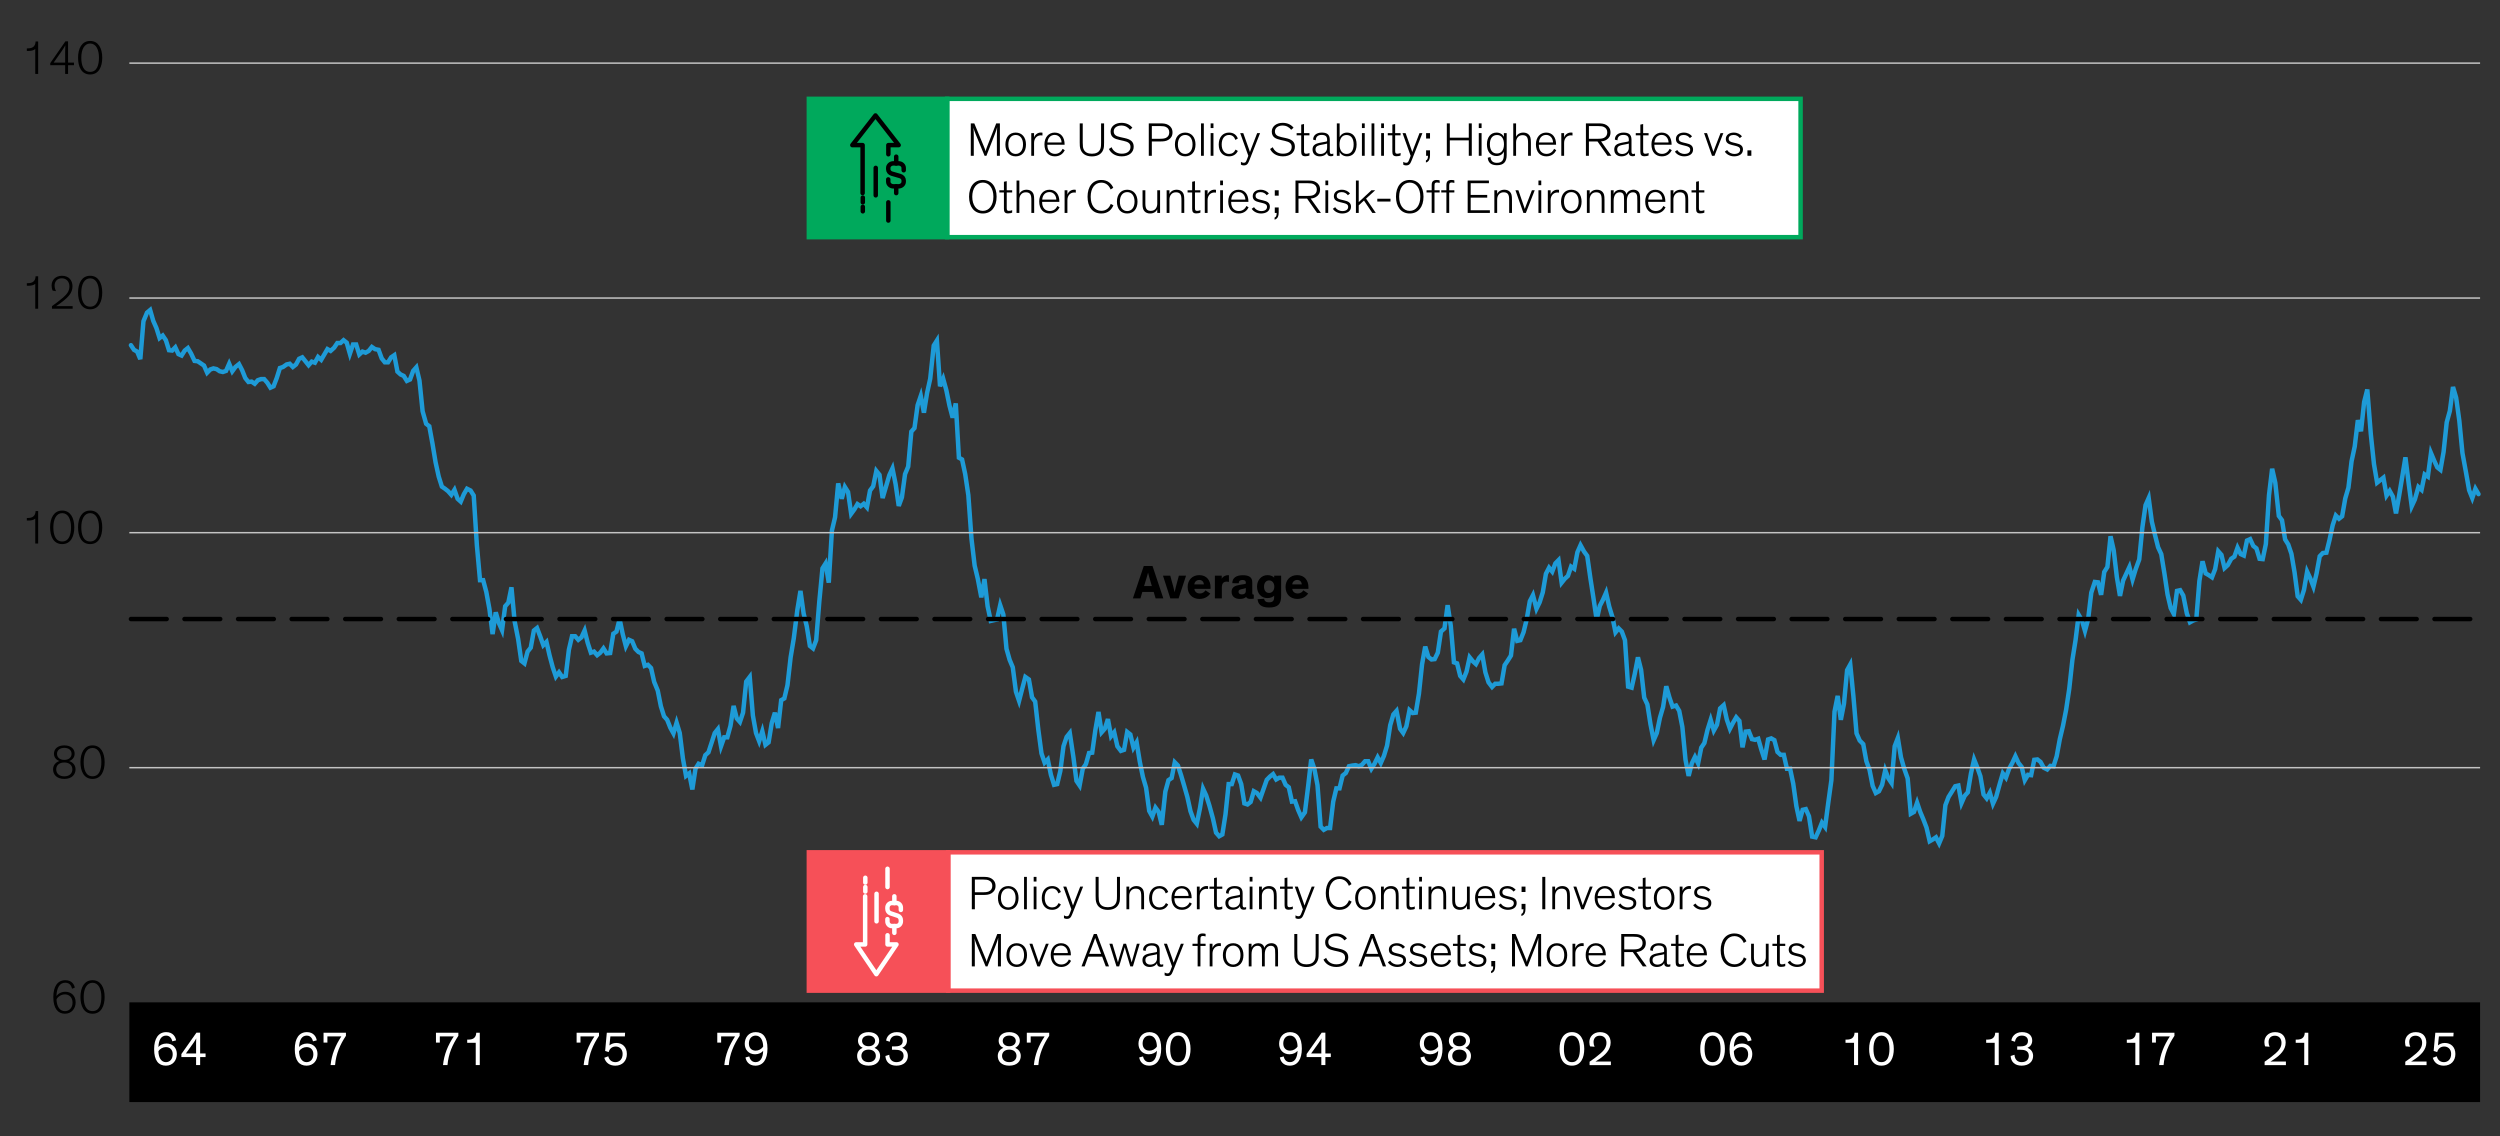 <?xml version="1.0" encoding="UTF-8"?>
<svg id="Blog_Template" data-name="Blog Template" xmlns="http://www.w3.org/2000/svg" viewBox="0 0 840 381.692">
  <rect x="0" y="0" width="840" height="381.692" fill="#333333" stroke="none"/>
  <defs>
    <style>
      .cls-1, .cls-2, .cls-3, .cls-4 {
        fill: #fff;
      }

      .cls-5 {
        fill: #00a95c;
      }

      .cls-5, .cls-6, .cls-7, .cls-2, .cls-3, .cls-8, .cls-9, .cls-4 {
        stroke-width: 1.5px;
      }

      .cls-5, .cls-6, .cls-3, .cls-4 {
        stroke-miterlimit: 10;
      }

      .cls-5, .cls-3 {
        stroke: #00a95c;
      }

      .cls-10 {
        stroke: #c4c4c4;
        stroke-width: .5px;
      }

      .cls-10, .cls-7, .cls-8, .cls-9 {
        fill: none;
      }

      .cls-6 {
        fill: #f65058;
      }

      .cls-6, .cls-4 {
        stroke: #f65058;
      }

      .cls-7 {
        stroke: #fff;
      }

      .cls-7, .cls-2, .cls-8 {
        stroke-linejoin: round;
      }

      .cls-7, .cls-2, .cls-8, .cls-9 {
        stroke-linecap: round;
      }

      .cls-2 {
        stroke-dasharray: 12 6 12 6 12 6;
      }

      .cls-2, .cls-8 {
        stroke: #000;
      }

      .cls-9 {
        stroke: #1e9bd7;
      }
    </style>
  </defs>
  <rect class="cls-4" x="318.598" y="286.38" width="293.495" height="46.478"/>
  <rect class="cls-6" x="271.772" y="286.38" width="46.827" height="46.478"/>
  <g>
    <line class="cls-7" x1="290.746" y1="294.931" x2="290.746" y2="296.536"/>
    <line class="cls-7" x1="290.746" y1="298.046" x2="290.746" y2="299.557"/>
    <polyline class="cls-7" points="290.687 301.174 290.687 317.328 287.684 317.328 294.449 327.329 301.213 317.328 298.21 317.328 298.21 314.248"/>
    <line class="cls-7" x1="294.52" y1="309.566" x2="294.52" y2="300.313"/>
    <line class="cls-7" x1="298.201" y1="291.909" x2="298.201" y2="298.046"/>
    <path class="cls-7" d="M298.176,308.825v.775c0,.858.67,1.553,1.5,1.558h1.5c.833,0,1.509-.698,1.509-1.558h0v-.429c-.006-.668-.418-1.259-1.03-1.476l-2.458-.825c-.613-.214-1.025-.808-1.022-1.476v-.429c0-.856.672-1.55,1.5-1.55h1.5c.83,0,1.505.693,1.509,1.55h0v.775"/>
    <line class="cls-7" x1="300.501" y1="303.428" x2="300.501" y2="301.162"/>
    <line class="cls-7" x1="300.501" y1="311.171" x2="300.501" y2="313.437"/>
  </g>
  <rect x="43.462" y="336.793" width="789.846" height="33.503"/>
  <polyline class="cls-9" points="43.995 115.985 45.027 117.545 46.084 118.145 47.141 120.664 48.198 107.945 49.387 105.065 50.444 104.168 51.501 107.825 52.557 110.225 53.614 113.585 54.671 112.745 55.728 114.305 56.785 117.665 57.842 117.784 58.899 116.705 59.956 118.985 61.012 119.465 62.069 117.784 63.126 116.945 64.183 118.744 65.372 121.264 66.429 121.384 67.486 122.104 68.543 122.824 69.6 125.224 70.656 124.144 71.713 123.784 72.77 124.024 73.827 124.744 74.884 124.984 75.941 124.624 76.998 122.224 78.055 124.744 79.111 123.304 80.3 122.344 81.357 124.384 82.414 127.024 83.471 128.344 84.528 128.224 85.585 128.944 86.642 127.744 87.699 127.384 88.755 127.384 89.812 128.584 90.869 130.264 91.926 129.784 92.983 127.024 94.04 123.664 95.097 123.304 96.286 122.465 97.343 122.224 98.399 123.304 99.456 122.465 100.513 120.545 101.57 120.065 102.627 121.384 103.684 122.704 104.741 121.505 105.798 121.864 106.854 119.945 107.911 120.905 108.968 119.105 110.025 117.304 111.082 117.905 112.271 116.824 113.328 115.265 114.385 115.265 115.442 114.305 116.498 115.145 117.555 118.864 118.612 115.745 119.669 115.745 120.726 119.105 121.783 118.145 122.84 118.505 123.897 117.905 124.953 116.585 126.01 117.304 127.199 117.545 128.256 120.425 129.313 121.744 130.37 121.744 131.427 120.065 132.484 119.344 133.541 124.864 134.597 125.824 135.654 126.304 136.711 127.984 137.768 127.504 138.825 124.624 139.882 123.425 140.939 127.864 141.996 138.184 143.185 142.384 144.241 143.223 145.298 148.983 146.355 155.343 147.412 160.143 148.469 163.503 149.526 164.222 150.583 165.062 151.64 166.262 152.696 164.582 153.753 167.582 154.81 168.542 155.867 166.022 156.924 164.222 158.113 164.822 159.17 166.502 160.227 183.181 161.284 194.941 162.34 194.941 163.397 198.901 164.454 204.66 165.511 213.06 166.568 205.74 167.625 209.34 168.682 211.74 169.739 203.7 170.795 202.501 171.852 197.341 172.909 208.74 174.098 214.74 175.155 222.06 176.212 222.9 177.269 218.94 178.326 217.62 179.383 211.86 180.439 211.02 181.496 213.78 182.553 216.78 183.61 215.7 184.667 220.26 185.724 224.219 186.781 227.34 187.838 225.9 188.894 227.459 190.083 227.099 191.14 218.34 192.197 213.78 193.254 213.78 194.311 214.98 195.368 214.14 196.425 211.86 197.482 216.06 198.538 219.3 199.595 218.94 200.652 220.14 201.709 219.3 202.766 217.86 203.823 219.54 205.012 219.42 206.069 212.94 207.126 212.22 208.182 208.02 209.239 213.06 210.296 217.14 211.353 214.98 212.41 215.46 213.467 217.98 214.524 219.06 215.581 219.54 216.637 223.739 217.694 223.38 218.751 224.46 219.808 229.139 220.997 232.019 222.054 237.299 223.111 240.659 224.168 241.859 225.225 244.499 226.281 246.418 227.338 242.819 228.395 246.299 229.452 254.818 230.509 260.698 231.566 259.858 232.623 265.258 233.68 258.298 234.736 256.618 235.925 257.098 236.982 253.738 238.039 252.778 239.096 249.538 240.153 246.299 241.21 244.978 242.267 250.738 243.324 247.738 244.38 247.738 245.437 243.899 246.494 237.179 247.551 241.379 248.608 242.579 249.665 239.459 250.722 229.019 251.911 227.459 252.968 240.419 254.024 246.299 255.081 249.058 256.138 245.698 257.195 250.258 258.252 249.418 259.309 242.939 260.366 239.459 261.423 244.619 262.479 235.259 263.536 234.659 264.593 230.219 265.65 220.86 266.707 214.5 267.896 205.02 268.953 198.541 270.01 206.1 271.067 210.42 272.123 217.02 273.18 217.86 274.237 215.1 275.294 202.021 276.351 190.981 277.408 189.301 278.465 195.781 279.522 178.262 280.578 173.822 281.635 162.423 282.824 167.582 283.881 163.622 284.938 165.302 285.995 172.622 287.052 171.182 288.109 169.382 289.166 170.102 290.222 169.262 291.279 170.462 292.336 164.822 293.393 163.383 294.45 158.223 295.507 159.543 296.564 167.342 297.621 163.742 298.81 159.663 299.866 157.383 300.923 162.662 301.98 169.982 303.037 167.102 304.094 159.302 305.151 156.783 306.208 145.023 307.265 143.823 308.321 136.144 309.378 133.024 310.435 138.664 311.492 132.064 312.549 127.264 313.738 116.105 314.795 114.425 315.852 129.784 316.909 127.264 317.965 131.104 319.022 136.264 320.079 140.343 321.136 135.544 322.193 153.783 323.25 154.383 324.307 159.302 325.364 166.383 326.42 181.022 327.477 190.021 328.534 194.461 329.723 200.701 330.78 194.581 331.837 203.7 332.894 208.62 333.951 208.38 335.008 208.14 336.064 203.341 337.121 206.46 338.178 217.98 339.235 221.7 340.292 224.219 341.349 232.379 342.406 235.499 343.463 231.419 344.519 227.459 345.708 228.3 346.765 234.299 347.822 235.739 348.879 245.218 349.936 253.138 350.993 256.258 352.05 255.178 353.107 260.338 354.163 263.698 355.22 263.458 356.277 259.018 357.334 250.738 358.391 247.618 359.448 246.299 360.637 254.218 361.694 262.378 362.751 263.938 363.807 258.298 364.864 256.738 365.921 253.018 366.978 252.898 368.035 245.339 369.092 239.219 370.149 246.059 371.206 244.859 372.262 241.619 373.319 247.378 374.376 246.059 375.433 250.738 376.622 252.298 377.679 251.938 378.736 245.938 379.793 246.779 380.85 251.218 381.906 249.418 382.963 255.898 384.02 261.058 385.077 264.658 386.134 272.457 387.191 274.377 388.248 271.377 389.305 272.817 390.361 277.137 391.55 265.978 392.607 262.138 393.664 261.418 394.721 256.138 395.778 257.218 396.835 260.458 397.892 264.058 398.949 267.778 400.006 272.577 401.062 275.457 402.119 276.777 403.176 271.617 404.233 265.018 405.29 267.298 406.347 270.657 407.536 274.977 408.593 279.777 409.649 280.977 410.706 280.377 411.763 273.657 412.82 263.458 413.877 263.458 414.934 260.218 415.991 260.578 417.048 263.458 418.105 269.937 419.161 270.297 420.218 269.457 421.275 265.858 422.332 266.457 423.521 268.018 424.578 265.018 425.635 262.018 426.692 260.938 427.748 260.098 428.805 261.898 429.862 261.298 430.919 261.298 431.976 263.698 433.033 264.538 434.09 269.337 435.147 269.217 436.204 272.217 437.26 274.617 438.449 272.937 439.506 264.418 440.563 255.178 441.62 258.298 442.677 263.818 443.734 277.737 444.791 278.817 445.847 278.217 446.904 278.217 447.961 269.337 449.018 264.898 450.075 264.898 451.132 260.578 452.189 259.738 453.246 257.458 454.435 257.218 455.491 257.098 456.548 257.458 457.605 256.978 458.662 255.778 459.719 255.778 460.776 258.298 461.833 256.618 462.89 254.458 463.947 256.378 465.003 253.978 466.06 250.498 467.117 243.659 468.174 240.059 469.231 238.859 470.42 244.859 471.477 246.299 472.534 244.019 473.59 238.619 474.647 239.579 475.704 239.459 476.761 233.099 477.818 223.139 478.875 217.26 479.932 220.74 480.989 221.58 482.046 221.46 483.102 219.3 484.159 212.22 485.348 211.14 486.405 203.341 487.462 210.3 488.519 222.54 489.576 222.9 490.633 227.099 491.689 228.3 492.746 225.659 493.803 220.86 494.86 222.179 495.917 223.139 496.974 221.1 498.031 219.9 499.088 225.9 500.145 229.259 501.334 230.819 502.39 229.739 503.447 229.739 504.504 229.619 505.561 223.5 506.618 221.94 507.675 220.26 508.732 211.26 509.789 215.34 510.845 215.1 511.902 212.46 512.959 208.14 514.016 202.021 515.073 199.981 516.262 204.541 517.319 202.381 518.376 199.021 519.433 192.781 520.489 190.741 521.546 192.061 522.603 189.301 523.66 188.221 524.717 195.781 525.774 194.461 526.831 193.501 527.888 190.381 528.944 191.101 530.001 185.581 531.058 183.181 532.247 185.342 533.304 186.781 534.361 194.221 535.418 201.061 536.475 208.26 537.532 203.581 538.588 201.541 539.645 199.141 540.702 203.821 541.759 207.301 542.816 212.46 543.873 211.14 544.93 212.22 545.987 215.1 547.043 230.699 548.232 231.059 549.289 226.38 550.346 220.86 551.403 225.059 552.46 234.419 553.517 236.699 554.574 243.419 555.631 248.698 556.687 246.299 557.744 241.139 558.801 237.539 559.858 230.579 560.915 234.299 561.972 237.419 563.161 237.059 564.218 238.859 565.274 244.259 566.331 255.298 567.388 260.698 568.445 256.498 569.502 254.338 570.559 256.498 571.616 251.218 572.673 249.658 573.73 245.218 574.786 241.859 575.843 245.458 576.9 243.539 577.957 238.019 579.146 236.939 580.203 241.739 581.26 244.859 582.317 242.819 583.374 241.019 584.43 242.219 585.487 251.098 586.544 245.819 587.601 245.698 588.658 248.338 589.715 248.578 590.772 248.218 591.829 251.938 592.885 255.178 594.074 248.458 595.131 248.098 596.188 248.698 597.245 252.658 598.302 253.618 599.359 253.618 600.416 258.298 601.472 258.298 602.529 263.338 603.586 270.897 604.643 275.817 605.7 272.097 606.757 271.857 607.814 274.257 608.871 281.097 610.06 281.337 611.117 279.057 612.173 276.417 613.23 277.857 614.287 269.817 615.344 262.138 616.401 239.099 617.458 233.819 618.515 241.859 619.572 236.459 620.628 225.179 621.685 223.259 622.742 233.939 623.799 246.418 624.856 248.818 626.045 250.018 627.102 255.778 628.159 258.658 629.216 264.058 630.272 266.457 631.329 265.858 632.386 263.698 633.443 258.778 634.5 261.538 635.557 263.098 636.614 250.738 637.671 247.978 638.727 254.458 639.784 258.178 640.973 261.538 642.03 273.417 643.087 272.817 644.144 269.697 645.201 272.817 646.258 275.337 647.315 278.097 648.371 282.657 649.428 282.057 650.485 281.337 651.542 283.38 652.599 280.857 653.656 270.537 654.713 267.778 655.77 266.098 656.959 264.178 658.015 263.938 659.072 269.817 660.129 267.417 661.186 266.217 662.243 259.858 663.3 255.178 664.357 257.818 665.414 260.818 666.47 266.937 667.527 268.258 668.584 266.338 669.641 270.057 670.698 267.778 671.887 263.458 672.944 259.858 674.001 261.298 675.058 258.298 676.114 256.378 677.171 254.098 678.228 256.378 679.285 257.698 680.342 262.138 681.399 260.338 682.456 260.458 683.513 255.298 684.569 255.178 685.626 256.018 686.683 257.938 687.872 258.538 688.929 257.338 689.986 257.458 691.043 254.098 692.1 248.338 693.157 243.899 694.213 238.499 695.27 231.419 696.327 221.7 697.384 215.1 698.441 206.58 699.498 208.38 700.555 211.98 701.612 208.02 702.668 199.141 703.857 195.541 704.914 195.661 705.971 199.861 707.028 192.181 708.085 190.501 709.142 180.182 710.199 184.862 711.256 193.861 712.312 200.221 713.369 195.061 714.426 192.781 715.483 190.501 716.54 194.701 717.597 191.221 718.786 187.981 719.843 177.182 720.9 169.742 721.956 167.342 723.013 175.262 724.07 179.702 725.127 183.902 726.184 186.181 727.241 192.661 728.298 199.741 729.355 204.301 730.411 206.341 731.468 198.541 732.525 198.301 733.582 200.101 734.771 206.1 735.828 209.1 736.885 208.5 737.942 208.14 738.999 195.181 740.055 188.581 741.112 192.661 742.169 193.261 743.226 193.981 744.283 191.221 745.34 185.221 746.397 186.422 747.454 190.861 748.51 189.901 749.699 187.741 750.756 187.021 751.813 184.022 752.87 186.181 753.927 186.661 754.984 181.622 756.041 181.142 757.098 183.422 758.154 184.261 759.211 187.741 760.268 187.861 761.325 182.821 762.382 166.383 763.439 157.503 764.496 162.182 765.685 173.342 766.742 174.782 767.798 181.261 768.855 182.942 769.912 186.061 770.969 192.301 772.026 200.341 773.083 201.541 774.14 198.181 775.197 192.061 776.253 194.341 777.31 197.101 778.367 192.661 779.424 186.901 780.481 185.821 781.67 185.701 782.727 181.382 783.784 176.462 784.841 173.222 785.897 174.302 786.954 173.462 788.011 167.462 789.068 163.863 790.125 154.983 791.182 150.063 792.239 141.183 793.296 144.904 794.352 135.064 795.409 130.864 796.598 145.983 797.655 155.943 798.712 162.182 799.769 161.342 800.826 160.503 801.883 166.502 802.94 164.943 803.996 166.863 805.053 172.502 806.11 166.502 807.167 160.143 808.224 153.663 809.281 162.182 810.338 170.102 811.395 167.822 812.584 163.622 813.64 164.582 814.697 159.423 815.754 160.143 816.811 152.223 817.868 154.743 818.925 157.023 819.982 157.863 821.039 151.863 822.095 141.904 823.152 138.064 824.209 130.024 825.266 133.624 826.323 141.303 827.38 152.223 828.569 158.703 829.626 164.702 830.683 167.342 831.739 164.222 832.775 166.022"/>
  <path class="cls-10" d="M43.462,257.938h789.846M43.462,178.982h789.846M43.462,100.145h789.846M43.462,21.209h789.846"/>
  <polyline class="cls-2" points="43.995 207.994 45.027 207.994 46.084 207.994 47.141 207.994 48.198 207.994 49.387 207.994 50.444 207.994 51.501 207.994 52.557 207.994 53.614 207.994 54.671 207.994 55.728 207.994 56.785 207.994 57.842 207.994 58.899 207.994 59.956 207.994 61.012 207.994 62.069 207.994 63.126 207.994 64.183 207.994 65.372 207.994 66.429 207.994 67.486 207.994 68.543 207.994 69.6 207.994 70.656 207.994 71.713 207.994 72.77 207.994 73.827 207.994 74.884 207.994 75.941 207.994 76.998 207.994 78.055 207.994 79.111 207.994 80.3 207.994 81.357 207.994 82.414 207.994 83.471 207.994 84.528 207.994 85.585 207.994 86.642 207.994 87.699 207.994 88.755 207.994 89.812 207.994 90.869 207.994 91.926 207.994 92.983 207.994 94.04 207.994 95.097 207.994 96.286 207.994 97.343 207.994 98.399 207.994 99.456 207.994 100.513 207.994 101.57 207.994 102.627 207.994 103.684 207.994 104.741 207.994 105.798 207.994 106.854 207.994 107.911 207.994 108.968 207.994 110.025 207.994 111.082 207.994 112.271 207.994 113.328 207.994 114.385 207.994 115.442 207.994 116.498 207.994 117.555 207.994 118.612 207.994 119.669 207.994 120.726 207.994 121.783 207.994 122.84 207.994 123.897 207.994 124.953 207.994 126.01 207.994 127.199 207.994 128.256 207.994 129.313 207.994 130.37 207.994 131.427 207.994 132.484 207.994 133.541 207.994 134.597 207.994 135.654 207.994 136.711 207.994 137.768 207.994 138.825 207.994 139.882 207.994 140.939 207.994 141.996 207.994 143.185 207.994 144.241 207.994 145.298 207.994 146.355 207.994 147.412 207.994 148.469 207.994 149.526 207.994 150.583 207.994 151.64 207.994 152.696 207.994 153.753 207.994 154.81 207.994 155.867 207.994 156.924 207.994 158.113 207.994 159.17 207.994 160.227 207.994 161.284 207.994 162.34 207.994 163.397 207.994 164.454 207.994 165.511 207.994 166.568 207.994 167.625 207.994 168.682 207.994 169.739 207.994 170.795 207.994 171.852 207.994 172.909 207.994 174.098 207.994 175.155 207.994 176.212 207.994 177.269 207.994 178.326 207.994 179.383 207.994 180.439 207.994 181.496 207.994 182.553 207.994 183.61 207.994 184.667 207.994 185.724 207.994 186.781 207.994 187.838 207.994 188.894 207.994 190.083 207.994 191.14 207.994 192.197 207.994 193.254 207.994 194.311 207.994 195.368 207.994 196.425 207.994 197.482 207.994 198.538 207.994 199.595 207.994 200.652 207.994 201.709 207.994 202.766 207.994 203.823 207.994 205.012 207.994 206.069 207.994 207.126 207.994 208.182 207.994 209.239 207.994 210.296 207.994 211.353 207.994 212.41 207.994 213.467 207.994 214.524 207.994 215.581 207.994 216.637 207.994 217.694 207.994 218.751 207.994 219.808 207.994 220.997 207.994 222.054 207.994 223.111 207.994 224.168 207.994 225.225 207.994 226.281 207.994 227.338 207.994 228.395 207.994 229.452 207.994 230.509 207.994 231.566 207.994 232.623 207.994 233.68 207.994 234.736 207.994 235.925 207.994 236.982 207.994 238.039 207.994 239.096 207.994 240.153 207.994 241.21 207.994 242.267 207.994 243.324 207.994 244.38 207.994 245.437 207.994 246.494 207.994 247.551 207.994 248.608 207.994 249.665 207.994 250.722 207.994 251.911 207.994 252.968 207.994 254.024 207.994 255.081 207.994 256.138 207.994 257.195 207.994 258.252 207.994 259.309 207.994 260.366 207.994 261.423 207.994 262.479 207.994 263.536 207.994 264.593 207.994 265.65 207.994 266.707 207.994 267.896 207.994 268.953 207.994 270.01 207.994 271.067 207.994 272.123 207.994 273.18 207.994 274.237 207.994 275.294 207.994 276.351 207.994 277.408 207.994 278.465 207.994 279.522 207.994 280.578 207.994 281.635 207.994 282.824 207.994 283.881 207.994 284.938 207.994 285.995 207.994 287.052 207.994 288.109 207.994 289.166 207.994 290.222 207.994 291.279 207.994 292.336 207.994 293.393 207.994 294.45 207.994 295.507 207.994 296.564 207.994 297.621 207.994 298.81 207.994 299.866 207.994 300.923 207.994 301.98 207.994 303.037 207.994 304.094 207.994 305.151 207.994 306.208 207.994 307.265 207.994 308.321 207.994 309.378 207.994 310.435 207.994 311.492 207.994 312.549 207.994 313.738 207.994 314.795 207.994 315.852 207.994 316.909 207.994 317.965 207.994 319.022 207.994 320.079 207.994 321.136 207.994 322.193 207.994 323.25 207.994 324.307 207.994 325.364 207.994 326.42 207.994 327.477 207.994 328.534 207.994 329.723 207.994 330.78 207.994 331.837 207.994 332.894 207.994 333.951 207.994 335.008 207.994 336.064 207.994 337.121 207.994 338.178 207.994 339.235 207.994 340.292 207.994 341.349 207.994 342.406 207.994 343.463 207.994 344.519 207.994 345.708 207.994 346.765 207.994 347.822 207.994 348.879 207.994 349.936 207.994 350.993 207.994 352.05 207.994 353.107 207.994 354.163 207.994 355.22 207.994 356.277 207.994 357.334 207.994 358.391 207.994 359.448 207.994 360.637 207.994 361.694 207.994 362.751 207.994 363.807 207.994 364.864 207.994 365.921 207.994 366.978 207.994 368.035 207.994 369.092 207.994 370.149 207.994 371.206 207.994 372.262 207.994 373.319 207.994 374.376 207.994 375.433 207.994 376.622 207.994 377.679 207.994 378.736 207.994 379.793 207.994 380.85 207.994 381.906 207.994 382.963 207.994 384.02 207.994 385.077 207.994 386.134 207.994 387.191 207.994 388.248 207.994 389.305 207.994 390.361 207.994 391.55 207.994 392.607 207.994 393.664 207.994 394.721 207.994 395.778 207.994 396.835 207.994 397.892 207.994 398.949 207.994 400.006 207.994 401.062 207.994 402.119 207.994 403.176 207.994 404.233 207.994 405.29 207.994 406.347 207.994 407.536 207.994 408.593 207.994 409.649 207.994 410.706 207.994 411.763 207.994 412.82 207.994 413.877 207.994 414.934 207.994 415.991 207.994 417.048 207.994 418.105 207.994 419.161 207.994 420.218 207.994 421.275 207.994 422.332 207.994 423.521 207.994 424.578 207.994 425.635 207.994 426.692 207.994 427.748 207.994 428.805 207.994 429.862 207.994 430.919 207.994 431.976 207.994 433.033 207.994 434.09 207.994 435.147 207.994 436.204 207.994 437.26 207.994 438.449 207.994 439.506 207.994 440.563 207.994 441.62 207.994 442.677 207.994 443.734 207.994 444.791 207.994 445.847 207.994 446.904 207.994 447.961 207.994 449.018 207.994 450.075 207.994 451.132 207.994 452.189 207.994 453.246 207.994 454.435 207.994 455.491 207.994 456.548 207.994 457.605 207.994 458.662 207.994 459.719 207.994 460.776 207.994 461.833 207.994 462.89 207.994 463.947 207.994 465.003 207.994 466.06 207.994 467.117 207.994 468.174 207.994 469.231 207.994 470.42 207.994 471.477 207.994 472.534 207.994 473.59 207.994 474.647 207.994 475.704 207.994 476.761 207.994 477.818 207.994 478.875 207.994 479.932 207.994 480.989 207.994 482.046 207.994 483.102 207.994 484.159 207.994 485.348 207.994 486.405 207.994 487.462 207.994 488.519 207.994 489.576 207.994 490.633 207.994 491.689 207.994 492.746 207.994 493.803 207.994 494.86 207.994 495.917 207.994 496.974 207.994 498.031 207.994 499.088 207.994 500.145 207.994 501.334 207.994 502.39 207.994 503.447 207.994 504.504 207.994 505.561 207.994 506.618 207.994 507.675 207.994 508.732 207.994 509.789 207.994 510.845 207.994 511.902 207.994 512.959 207.994 514.016 207.994 515.073 207.994 516.262 207.994 517.319 207.994 518.376 207.994 519.433 207.994 520.489 207.994 521.546 207.994 522.603 207.994 523.66 207.994 524.717 207.994 525.774 207.994 526.831 207.994 527.888 207.994 528.944 207.994 530.001 207.994 531.058 207.994 532.247 207.994 533.304 207.994 534.361 207.994 535.418 207.994 536.475 207.994 537.532 207.994 538.588 207.994 539.645 207.994 540.702 207.994 541.759 207.994 542.816 207.994 543.873 207.994 544.93 207.994 545.987 207.994 547.043 207.994 548.232 207.994 549.289 207.994 550.346 207.994 551.403 207.994 552.46 207.994 553.517 207.994 554.574 207.994 555.631 207.994 556.687 207.994 557.744 207.994 558.801 207.994 559.858 207.994 560.915 207.994 561.972 207.994 563.161 207.994 564.218 207.994 565.274 207.994 566.331 207.994 567.388 207.994 568.445 207.994 569.502 207.994 570.559 207.994 571.616 207.994 572.673 207.994 573.73 207.994 574.786 207.994 575.843 207.994 576.9 207.994 577.957 207.994 579.146 207.994 580.203 207.994 581.26 207.994 582.317 207.994 583.374 207.994 584.43 207.994 585.487 207.994 586.544 207.994 587.601 207.994 588.658 207.994 589.715 207.994 590.772 207.994 591.829 207.994 592.885 207.994 594.074 207.994 595.131 207.994 596.188 207.994 597.245 207.994 598.302 207.994 599.359 207.994 600.416 207.994 601.472 207.994 602.529 207.994 603.586 207.994 604.643 207.994 605.7 207.994 606.757 207.994 607.814 207.994 608.871 207.994 610.06 207.994 611.117 207.994 612.173 207.994 613.23 207.994 614.287 207.994 615.344 207.994 616.401 207.994 617.458 207.994 618.515 207.994 619.572 207.994 620.628 207.994 621.685 207.994 622.742 207.994 623.799 207.994 624.856 207.994 626.045 207.994 627.102 207.994 628.159 207.994 629.216 207.994 630.272 207.994 631.329 207.994 632.386 207.994 633.443 207.994 634.5 207.994 635.557 207.994 636.614 207.994 637.671 207.994 638.727 207.994 639.784 207.994 640.973 207.994 642.03 207.994 643.087 207.994 644.144 207.994 645.201 207.994 646.258 207.994 647.315 207.994 648.371 207.994 649.428 207.994 650.485 207.994 651.542 207.994 652.599 207.994 653.656 207.994 654.713 207.994 655.77 207.994 656.959 207.994 658.015 207.994 659.072 207.994 660.129 207.994 661.186 207.994 662.243 207.994 663.3 207.994 664.357 207.994 665.414 207.994 666.47 207.994 667.527 207.994 668.584 207.994 669.641 207.994 670.698 207.994 671.887 207.994 672.944 207.994 674.001 207.994 675.058 207.994 676.114 207.994 677.171 207.994 678.228 207.994 679.285 207.994 680.342 207.994 681.399 207.994 682.456 207.994 683.513 207.994 684.569 207.994 685.626 207.994 686.683 207.994 687.872 207.994 688.929 207.994 689.986 207.994 691.043 207.994 692.1 207.994 693.157 207.994 694.213 207.994 695.27 207.994 696.327 207.994 697.384 207.994 698.441 207.994 699.498 207.994 700.555 207.994 701.612 207.994 702.668 207.994 703.857 207.994 704.914 207.994 705.971 207.994 707.028 207.994 708.085 207.994 709.142 207.994 710.199 207.994 711.256 207.994 712.312 207.994 713.369 207.994 714.426 207.994 715.483 207.994 716.54 207.994 717.597 207.994 718.786 207.994 719.843 207.994 720.9 207.994 721.956 207.994 723.013 207.994 724.07 207.994 725.127 207.994 726.184 207.994 727.241 207.994 728.298 207.994 729.355 207.994 730.411 207.994 731.468 207.994 732.525 207.994 733.582 207.994 734.771 207.994 735.828 207.994 736.885 207.994 737.942 207.994 738.999 207.994 740.055 207.994 741.112 207.994 742.169 207.994 743.226 207.994 744.283 207.994 745.34 207.994 746.397 207.994 747.454 207.994 748.51 207.994 749.699 207.994 750.756 207.994 751.813 207.994 752.87 207.994 753.927 207.994 754.984 207.994 756.041 207.994 757.098 207.994 758.154 207.994 759.211 207.994 760.268 207.994 761.325 207.994 762.382 207.994 763.439 207.994 764.496 207.994 765.685 207.994 766.742 207.994 767.798 207.994 768.855 207.994 769.912 207.994 770.969 207.994 772.026 207.994 773.083 207.994 774.14 207.994 775.197 207.994 776.253 207.994 777.31 207.994 778.367 207.994 779.424 207.994 780.481 207.994 781.67 207.994 782.727 207.994 783.784 207.994 784.841 207.994 785.897 207.994 786.954 207.994 788.011 207.994 789.068 207.994 790.125 207.994 791.182 207.994 792.239 207.994 793.296 207.994 794.352 207.994 795.409 207.994 796.598 207.994 797.655 207.994 798.712 207.994 799.769 207.994 800.826 207.994 801.883 207.994 802.94 207.994 803.996 207.994 805.053 207.994 806.11 207.994 807.167 207.994 808.224 207.994 809.281 207.994 810.338 207.994 811.395 207.994 812.584 207.994 813.64 207.994 814.697 207.994 815.754 207.994 816.811 207.994 817.868 207.994 818.925 207.994 819.982 207.994 821.039 207.994 822.095 207.994 823.152 207.994 824.209 207.994 825.266 207.994 826.323 207.994 827.38 207.994 828.569 207.994 829.626 207.994 830.683 207.994 831.739 207.994 832.775 207.994"/>
  <rect class="cls-3" x="318.249" y="33.209" width="286.749" height="46.478"/>
  <rect class="cls-5" x="271.772" y="33.209" width="46.478" height="46.478"/>
  <g>
    <line class="cls-8" x1="289.903" y1="70.999" x2="289.903" y2="69.493"/>
    <line class="cls-8" x1="289.903" y1="67.986" x2="289.903" y2="66.386"/>
    <polyline class="cls-8" points="289.835 64.868 289.835 48.762 286.38 48.762 294.163 38.791 301.946 48.762 298.491 48.762 298.491 51.833"/>
    <line class="cls-8" x1="294.245" y1="56.407" x2="294.245" y2="65.633"/>
    <path class="cls-8" d="M298.452,60.282v.773c0,.855.771,1.549,1.727,1.554h1.727c.959,0,1.736-.696,1.736-1.554h0v-.427c-.006-.666-.481-1.255-1.185-1.472l-2.829-.822c-.705-.213-1.179-.806-1.176-1.472v-.427c0-.853.773-1.546,1.727-1.546h1.727c.955,0,1.731.691,1.736,1.546h0v.773"/>
    <line class="cls-8" x1="301.128" y1="54.901" x2="301.128" y2="52.641"/>
    <line class="cls-8" x1="301.128" y1="62.62" x2="301.128" y2="64.88"/>
    <line class="cls-8" x1="298.481" y1="74.106" x2="298.481" y2="67.986"/>
  </g>
  <g id="Live_Text" data-name="Live Text">
    <g>
      <path d="M383.194,201.053h-2.545l3.665-10.884h2.93l3.634,10.884h-2.594l-.64-2.161h-3.826l-.624,2.161ZM386.124,193.835c-.192-.688-.368-1.409-.368-1.409h-.017s-.192.72-.4,1.424l-.928,3.058h2.608l-.896-3.073Z"/>
      <path d="M398.509,193.434l-2.497,7.619h-2.785l-2.465-7.619h2.448l1.041,3.826c.224.8.416,1.697.416,1.697h.016s.177-.896.4-1.745l1.009-3.777h2.417Z"/>
      <path d="M406.653,199.437c-.448.64-1.553,1.809-3.649,1.809-2.241,0-3.954-1.472-3.954-4.034,0-2.385,1.633-3.969,3.905-3.969,2.514,0,3.794,1.809,3.794,4.129,0,.16,0,.336-.016.48h-5.427c.08.832.688,1.553,1.841,1.553,1.024,0,1.633-.608,1.889-1.057l1.617,1.088ZM401.306,196.347h3.186c-.048-.88-.608-1.488-1.553-1.488-.912,0-1.601.688-1.633,1.488Z"/>
      <path d="M410.506,193.434v1.041c.209-.576,1.073-1.216,2.146-1.216.096,0,.176,0,.271.016v2.241c-.256-.064-.544-.096-.752-.096-.896,0-1.345.432-1.521,1.072-.08.288-.112.641-.112,1.024v3.538h-2.337v-7.619h2.305Z"/>
      <path d="M420.764,199.149c0,.48.063.64.399.64h.112v1.345c-.336.064-.672.096-1.088.096-.673,0-1.297-.128-1.457-.688h-.016c-.353.368-.993.704-2.146.704-1.681,0-2.753-.88-2.753-2.433,0-.833.353-1.377.96-1.745.465-.272.977-.432,1.873-.576l1.473-.24c.416-.064.48-.112.48-.353v-.128c0-.576-.32-.896-1.121-.896-.815,0-1.264.336-1.264,1.104l-2.161-.016c-.032-1.761,1.328-2.689,3.521-2.689,1.952,0,3.186.608,3.186,2.337v3.538ZM418.587,197.596c-.159.064-.352.128-.848.24l-.528.112c-.305.064-.561.128-.753.256-.208.128-.319.336-.319.624,0,.625.464.896,1.136.896.769,0,1.312-.352,1.312-1.152v-.977Z"/>
      <path d="M424.73,201.181c.128.672.496,1.201,1.664,1.201,1.249,0,1.713-.528,1.713-1.713v-.544c-.271.32-.992.832-2.257.832-2.112,0-3.489-1.584-3.489-3.874,0-2.129,1.457-3.841,3.521-3.841,1.009,0,1.809.368,2.241.848v-.656h2.337v6.835c0,2.737-1.089,3.857-4.114,3.857-2.736,0-3.665-1.232-3.793-2.785l2.177-.16ZM426.427,195.019c-1.04,0-1.713.833-1.713,2.097,0,1.296.625,2.113,1.713,2.113,1.009,0,1.745-.848,1.745-2.113s-.753-2.097-1.745-2.097Z"/>
      <path d="M439.549,199.437c-.448.64-1.553,1.809-3.649,1.809-2.241,0-3.954-1.472-3.954-4.034,0-2.385,1.633-3.969,3.905-3.969,2.514,0,3.794,1.809,3.794,4.129,0,.16,0,.336-.016.48h-5.427c.08.832.688,1.553,1.841,1.553,1.024,0,1.633-.608,1.889-1.057l1.617,1.088ZM434.202,196.347h3.186c-.048-.88-.608-1.488-1.553-1.488-.912,0-1.601.688-1.633,1.488Z"/>
    </g>
    <g>
      <path d="M327.556,300.697v4.818h-1.024v-10.884h4.001c.913,0,1.825.064,2.609.56.849.512,1.36,1.312,1.36,2.481s-.512,1.953-1.36,2.465c-.784.496-1.696.56-2.609.56h-2.977ZM327.556,299.8h2.753c1.072,0,1.536-.112,1.984-.304.704-.336,1.121-.944,1.121-1.841,0-.896-.417-1.504-1.121-1.825-.448-.208-.912-.304-1.984-.304h-2.753v4.274Z"/>
      <path d="M338.773,297.72c2.145,0,3.457,1.601,3.457,4.018,0,2.401-1.297,3.969-3.457,3.969-2.161,0-3.458-1.568-3.458-3.969,0-2.417,1.312-4.018,3.458-4.018ZM338.773,304.891c1.472,0,2.465-1.201,2.465-3.169,0-2.001-.961-3.201-2.465-3.201-1.505,0-2.466,1.216-2.466,3.201s.993,3.169,2.466,3.169Z"/>
      <path d="M345.028,305.515h-.944v-10.884h.944v10.884Z"/>
      <path d="M348.26,296.199h-.944v-1.568h.944v1.568ZM348.26,305.515h-.944v-7.619h.944v7.619Z"/>
      <path d="M355.637,300.185c-.384-1.072-1.072-1.665-2.145-1.665-1.505,0-2.465,1.216-2.465,3.201s.992,3.169,2.465,3.169c1.057,0,1.729-.48,2.209-1.457l.752.464c-.544,1.121-1.536,1.809-2.961,1.809-2.129,0-3.457-1.537-3.457-3.969,0-2.449,1.36-4.018,3.457-4.018,1.488,0,2.481.736,2.961,1.984l-.816.48Z"/>
      <path d="M360.084,302.97l.432,1.265h.017c.08-.24.224-.657.48-1.313l1.937-5.026h.977l-3.41,8.66c-.224.576-.432,1.088-.64,1.44-.305.496-.688.752-1.393.752-.48,0-.832-.16-.992-.256v-.944c.288.192.607.32.96.32.304,0,.528-.096.688-.336.112-.16.224-.384.416-.896l.416-1.121-2.721-7.619h1.024l1.809,5.074Z"/>
      <path d="M368.275,302.954c-.097-.4-.145-.752-.145-1.921v-6.402h1.009v6.482c0,1.281.096,1.761.304,2.225.448,1.024,1.441,1.488,2.785,1.488,1.329,0,2.321-.464,2.77-1.488.208-.464.304-.944.304-2.225v-6.482h1.009v6.402c0,1.168-.048,1.521-.128,1.921-.433,1.841-1.889,2.769-3.954,2.769-2.049,0-3.521-.928-3.953-2.769Z"/>
      <path d="M384.405,305.515h-.944v-4.098c0-1.201-.08-1.905-.48-2.337-.288-.32-.736-.496-1.36-.496-.688,0-1.201.24-1.553.624-.448.464-.641,1.137-.641,1.777v4.53h-.944v-7.619h.944v1.265c.288-.736,1.121-1.44,2.417-1.44.784,0,1.44.24,1.889.736.48.544.673,1.057.673,2.753v4.306Z"/>
      <path d="M391.7,300.185c-.384-1.072-1.072-1.665-2.145-1.665-1.505,0-2.465,1.216-2.465,3.201s.992,3.169,2.465,3.169c1.057,0,1.729-.48,2.209-1.457l.752.464c-.544,1.121-1.536,1.809-2.961,1.809-2.129,0-3.457-1.537-3.457-3.969,0-2.449,1.36-4.018,3.457-4.018,1.488,0,2.481.736,2.961,1.984l-.816.48Z"/>
      <path d="M400.453,303.642c-.432.864-1.376,2.064-3.312,2.064-2.146,0-3.521-1.457-3.521-4.049,0-2.321,1.393-3.938,3.441-3.938,2.209,0,3.329,1.696,3.329,3.953v.128h-5.795v.112c0,1.985,1.153,2.961,2.577,2.961,1.457,0,2.209-.96,2.562-1.697l.72.464ZM394.627,301.033h4.738c0-1.232-.832-2.529-2.305-2.529-1.393,0-2.306.992-2.434,2.529Z"/>
      <path d="M405.908,298.696c-.176-.032-.353-.048-.528-.048-1.328,0-2.289,1.024-2.289,2.561v4.306h-.944v-7.619h.944v1.473c.272-.896,1.152-1.665,2.305-1.665.177,0,.337.016.513.048v.944Z"/>
      <path d="M406.387,297.896h1.536v-2.849l.944-.208v3.057h1.825v.736h-1.825v5.154c0,.384.016.656.145.832.111.144.288.208.592.208.464,0,.881-.144,1.089-.256v.848c-.272.128-.721.256-1.377.256-.48,0-.849-.096-1.089-.368-.208-.24-.304-.608-.304-1.168v-5.506h-1.536v-.736Z"/>
      <path d="M411.938,300.105c-.032-1.505,1.216-2.385,2.881-2.385,1.568,0,2.705.48,2.705,2.401v3.793c0,.624.048.992.608.992.256,0,.496-.096.576-.144v.736c-.176.096-.464.176-.816.176-.736,0-1.28-.4-1.248-1.232h-.017c-.271.592-1.104,1.264-2.465,1.264-1.505,0-2.433-.896-2.433-2.305,0-.656.208-1.152.576-1.489.496-.448,1.265-.656,2.192-.832l1.745-.32c.271-.048.384-.08.384-.416v-.24c0-1.057-.496-1.601-1.856-1.601-1.28,0-1.953.672-1.953,1.809l-.88-.208ZM416.628,301.417c-.144.048-.352.112-.96.224l-.944.176c-.528.096-1.009.208-1.361.4-.384.224-.64.56-.64,1.168,0,1.008.688,1.521,1.664,1.521,1.249,0,2.241-.816,2.241-2.081v-1.409Z"/>
      <path d="M420.835,296.199h-.944v-1.568h.944v1.568ZM420.835,305.515h-.944v-7.619h.944v7.619Z"/>
      <path d="M428.965,305.515h-.944v-4.098c0-1.201-.08-1.905-.48-2.337-.288-.32-.736-.496-1.36-.496-.688,0-1.201.24-1.553.624-.448.464-.641,1.137-.641,1.777v4.53h-.944v-7.619h.944v1.265c.288-.736,1.121-1.44,2.417-1.44.784,0,1.44.24,1.889.736.48.544.673,1.057.673,2.753v4.306Z"/>
      <path d="M430.082,297.896h1.536v-2.849l.944-.208v3.057h1.825v.736h-1.825v5.154c0,.384.016.656.145.832.111.144.288.208.592.208.464,0,.881-.144,1.089-.256v.848c-.272.128-.721.256-1.377.256-.48,0-.849-.096-1.089-.368-.208-.24-.304-.608-.304-1.168v-5.506h-1.536v-.736Z"/>
      <path d="M437.875,302.97l.432,1.265h.017c.08-.24.224-.657.48-1.313l1.937-5.026h.977l-3.41,8.66c-.224.576-.432,1.088-.64,1.44-.305.496-.688.752-1.393.752-.48,0-.832-.16-.992-.256v-.944c.288.192.607.32.96.32.304,0,.528-.096.688-.336.112-.16.224-.384.416-.896l.416-1.121-2.721-7.619h1.024l1.809,5.074Z"/>
      <path d="M453.221,297.64c-.496-1.233-1.488-2.305-3.153-2.305-2.192,0-3.553,1.921-3.553,4.738,0,2.817,1.36,4.738,3.553,4.738,1.761,0,2.737-1.089,3.186-2.337l.896.48c-.561,1.281-1.665,2.753-4.082,2.753-2.944,0-4.609-2.208-4.609-5.634,0-3.425,1.745-5.634,4.609-5.634,2.289,0,3.49,1.345,4.034,2.625l-.881.576Z"/>
      <path d="M458.787,297.72c2.145,0,3.457,1.601,3.457,4.018,0,2.401-1.296,3.969-3.457,3.969s-3.457-1.568-3.457-3.969c0-2.417,1.312-4.018,3.457-4.018ZM458.787,304.891c1.473,0,2.465-1.201,2.465-3.169,0-2.001-.96-3.201-2.465-3.201s-2.465,1.216-2.465,3.201.992,3.169,2.465,3.169Z"/>
      <path d="M469.94,305.515h-.944v-4.098c0-1.201-.08-1.905-.48-2.337-.288-.32-.736-.496-1.36-.496-.688,0-1.201.24-1.553.624-.448.464-.641,1.137-.641,1.777v4.53h-.944v-7.619h.944v1.265c.288-.736,1.121-1.44,2.417-1.44.784,0,1.44.24,1.889.736.48.544.673,1.057.673,2.753v4.306Z"/>
      <path d="M471.057,297.896h1.536v-2.849l.944-.208v3.057h1.825v.736h-1.825v5.154c0,.384.016.656.145.832.111.144.288.208.592.208.464,0,.881-.144,1.089-.256v.848c-.272.128-.721.256-1.377.256-.48,0-.849-.096-1.089-.368-.208-.24-.304-.608-.304-1.168v-5.506h-1.536v-.736Z"/>
      <path d="M477.777,296.199h-.944v-1.568h.944v1.568ZM477.777,305.515h-.944v-7.619h.944v7.619Z"/>
      <path d="M485.908,305.515h-.944v-4.098c0-1.201-.08-1.905-.48-2.337-.288-.32-.736-.496-1.36-.496-.688,0-1.201.24-1.553.624-.448.464-.641,1.137-.641,1.777v4.53h-.944v-7.619h.944v1.265c.288-.736,1.121-1.44,2.417-1.44.784,0,1.44.24,1.889.736.48.544.673,1.057.673,2.753v4.306Z"/>
      <path d="M487.953,297.896h.944v4.354c0,.96.112,1.648.48,2.081.288.32.721.496,1.36.496,1.568,0,2.161-1.28,2.161-2.401v-4.53h.944v7.619h-.944v-1.249c-.288.736-1.089,1.44-2.385,1.44-.784,0-1.44-.24-1.889-.736-.433-.48-.673-1.136-.673-2.305v-4.77Z"/>
      <path d="M502.451,303.642c-.432.864-1.376,2.064-3.312,2.064-2.146,0-3.521-1.457-3.521-4.049,0-2.321,1.393-3.938,3.441-3.938,2.209,0,3.329,1.696,3.329,3.953v.128h-5.795v.112c0,1.985,1.153,2.961,2.577,2.961,1.457,0,2.209-.96,2.562-1.697l.72.464ZM496.625,301.033h4.738c0-1.232-.832-2.529-2.305-2.529-1.393,0-2.306.992-2.434,2.529Z"/>
      <path d="M508.547,299.576c-.385-.528-1.057-1.056-2.065-1.056-.928,0-1.681.384-1.681,1.232,0,.8.513,1.088,1.521,1.312l1.009.24c1.28.288,2.272.752,2.272,2.113,0,1.488-1.248,2.273-2.961,2.289-1.521,0-2.657-.784-3.137-1.584l.768-.544c.48.769,1.329,1.313,2.481,1.313,1.28-.016,1.889-.592,1.889-1.409,0-.849-.688-1.088-1.601-1.312l-1.057-.256c-1.345-.32-2.145-.784-2.145-2.049,0-1.376,1.2-2.145,2.657-2.145,1.328,0,2.225.592,2.769,1.248l-.72.608Z"/>
      <path d="M512.561,303.69v1.697c0,.624-.08,1.041-.24,1.408-.225.497-.576.833-1.137.977v-.688c.561-.208.688-.8.688-1.425v-.144h-.624v-1.825h1.312ZM512.561,297.896v1.825h-1.312v-1.825h1.312Z"/>
      <path d="M519.217,305.515h-1.008v-10.884h1.008v10.884Z"/>
      <path d="M527.491,305.515h-.944v-4.098c0-1.201-.08-1.905-.48-2.337-.288-.32-.736-.496-1.36-.496-.688,0-1.201.24-1.553.624-.448.464-.641,1.137-.641,1.777v4.53h-.944v-7.619h.944v1.265c.288-.736,1.121-1.44,2.417-1.44.784,0,1.44.24,1.889.736.48.544.673,1.057.673,2.753v4.306Z"/>
      <path d="M532.161,305.515h-.832l-2.673-7.619h.992l1.713,4.978.432,1.281h.017c.048-.16.224-.672.479-1.329l1.905-4.93h.944l-2.978,7.619Z"/>
      <path d="M542.642,303.642c-.432.864-1.376,2.064-3.312,2.064-2.146,0-3.521-1.457-3.521-4.049,0-2.321,1.393-3.938,3.441-3.938,2.209,0,3.329,1.696,3.329,3.953v.128h-5.795v.112c0,1.985,1.153,2.961,2.577,2.961,1.457,0,2.209-.96,2.562-1.697l.72.464ZM536.816,301.033h4.738c0-1.232-.832-2.529-2.305-2.529-1.393,0-2.306.992-2.434,2.529Z"/>
      <path d="M548.738,299.576c-.384-.528-1.057-1.056-2.064-1.056-.929,0-1.681.384-1.681,1.232,0,.8.512,1.088,1.521,1.312l1.008.24c1.281.288,2.273.752,2.273,2.113,0,1.488-1.249,2.273-2.961,2.289-1.521,0-2.657-.784-3.138-1.584l.769-.544c.48.769,1.328,1.313,2.48,1.313,1.281-.016,1.889-.592,1.889-1.409,0-.849-.688-1.088-1.601-1.312l-1.056-.256c-1.345-.32-2.146-.784-2.146-2.049,0-1.376,1.201-2.145,2.657-2.145,1.329,0,2.225.592,2.77,1.248l-.721.608Z"/>
      <path d="M550.432,297.896h1.536v-2.849l.944-.208v3.057h1.825v.736h-1.825v5.154c0,.384.016.656.145.832.111.144.288.208.592.208.464,0,.881-.144,1.089-.256v.848c-.272.128-.721.256-1.377.256-.48,0-.849-.096-1.089-.368-.208-.24-.304-.608-.304-1.168v-5.506h-1.536v-.736Z"/>
      <path d="M559.154,297.72c2.145,0,3.457,1.601,3.457,4.018,0,2.401-1.297,3.969-3.457,3.969-2.161,0-3.458-1.568-3.458-3.969,0-2.417,1.312-4.018,3.458-4.018ZM559.154,304.891c1.472,0,2.465-1.201,2.465-3.169,0-2.001-.961-3.201-2.465-3.201-1.505,0-2.466,1.216-2.466,3.201s.993,3.169,2.466,3.169Z"/>
      <path d="M568.145,298.696c-.176-.032-.352-.048-.527-.048-1.329,0-2.289,1.024-2.289,2.561v4.306h-.944v-7.619h.944v1.473c.271-.896,1.152-1.665,2.305-1.665.176,0,.336.016.512.048v.944Z"/>
      <path d="M573.954,299.576c-.384-.528-1.057-1.056-2.064-1.056-.929,0-1.681.384-1.681,1.232,0,.8.512,1.088,1.521,1.312l1.008.24c1.281.288,2.273.752,2.273,2.113,0,1.488-1.249,2.273-2.961,2.289-1.521,0-2.657-.784-3.138-1.584l.769-.544c.48.769,1.328,1.313,2.48,1.313,1.281-.016,1.889-.592,1.889-1.409,0-.849-.688-1.088-1.601-1.312l-1.056-.256c-1.345-.32-2.146-.784-2.146-2.049,0-1.376,1.201-2.145,2.657-2.145,1.329,0,2.225.592,2.77,1.248l-.721.608Z"/>
      <path d="M331.782,324.715h-.608l-2.945-7.107c-.432-1.041-.641-1.697-.784-2.241h-.016c.063.496.111,1.537.111,2.481v6.867h-1.008v-10.884h1.185l3.185,7.683c.305.736.528,1.249.608,1.665h.017c.079-.432.224-.88.527-1.648l3.025-7.699h1.232v10.884h-1.008v-6.579c0-.944.048-2.513.096-2.977h-.016c-.112.432-.385,1.344-.801,2.385l-2.801,7.171Z"/>
      <path d="M341.621,316.92c2.145,0,3.457,1.601,3.457,4.018,0,2.401-1.296,3.969-3.457,3.969s-3.457-1.568-3.457-3.969c0-2.417,1.312-4.018,3.457-4.018ZM341.621,324.091c1.473,0,2.465-1.201,2.465-3.169,0-2.001-.96-3.201-2.465-3.201s-2.465,1.216-2.465,3.201.992,3.169,2.465,3.169Z"/>
      <path d="M349.396,324.715h-.832l-2.673-7.619h.992l1.713,4.978.432,1.281h.017c.048-.16.224-.672.479-1.329l1.905-4.93h.944l-2.978,7.619Z"/>
      <path d="M359.878,322.842c-.432.864-1.376,2.064-3.312,2.064-2.146,0-3.521-1.457-3.521-4.049,0-2.321,1.393-3.938,3.441-3.938,2.209,0,3.329,1.696,3.329,3.953v.128h-5.795v.112c0,1.985,1.153,2.961,2.577,2.961,1.457,0,2.209-.96,2.562-1.697l.72.464ZM354.052,320.233h4.738c0-1.232-.832-2.529-2.305-2.529-1.393,0-2.306.992-2.434,2.529Z"/>
      <path d="M364.452,324.715h-1.072l4.146-10.884h.992l4.114,10.884h-1.089l-1.217-3.281h-4.689l-1.185,3.281ZM368.454,316.504c-.257-.64-.353-.944-.465-1.329h-.016c-.128.384-.192.608-.48,1.345l-1.521,3.986h4.002l-1.521-4.002Z"/>
      <path d="M379.75,321.626c.192.625.385,1.361.48,1.713h.016c.097-.352.289-.993.497-1.761l1.248-4.482h.944l-2.272,7.619h-.881l-1.473-5.01c-.191-.624-.336-1.216-.384-1.408h-.017c-.048.208-.191.72-.399,1.424l-1.473,4.994h-.896l-2.385-7.619h1.008l1.36,4.53c.192.625.4,1.345.497,1.697h.016c.096-.352.288-1.088.48-1.713l1.376-4.514h.864l1.393,4.53Z"/>
      <path d="M384.068,319.305c-.032-1.505,1.216-2.385,2.881-2.385,1.568,0,2.705.48,2.705,2.401v3.793c0,.624.048.992.608.992.256,0,.496-.096.576-.144v.736c-.176.096-.464.176-.816.176-.736,0-1.28-.4-1.248-1.232h-.017c-.271.592-1.104,1.264-2.465,1.264-1.505,0-2.433-.896-2.433-2.305,0-.656.208-1.152.576-1.489.496-.448,1.265-.656,2.192-.832l1.745-.32c.271-.048.384-.08.384-.416v-.24c0-1.057-.496-1.601-1.856-1.601-1.28,0-1.953.672-1.953,1.809l-.88-.208ZM388.758,320.617c-.144.048-.352.112-.96.224l-.944.176c-.528.096-1.009.208-1.361.4-.384.224-.64.56-.64,1.168,0,1.008.688,1.521,1.664,1.521,1.249,0,2.241-.816,2.241-2.081v-1.409Z"/>
      <path d="M393.908,322.17l.433,1.265h.016c.08-.24.225-.657.48-1.313l1.937-5.026h.977l-3.409,8.66c-.225.576-.433,1.088-.641,1.44-.304.496-.688.752-1.393.752-.479,0-.832-.16-.992-.256v-.944c.288.192.608.32.961.32.304,0,.527-.096.688-.336.112-.16.225-.384.417-.896l.416-1.121-2.722-7.619h1.024l1.809,5.074Z"/>
      <path d="M405.077,317.832h-1.729v6.883h-.944v-6.883h-1.729v-.736h1.729v-1.729c0-.641.128-.993.353-1.249.304-.352.784-.48,1.344-.48.433,0,.753.08.977.144v.865c-.256-.08-.592-.16-.912-.16-.272,0-.448.064-.576.176-.176.16-.24.4-.24.833v1.601h1.729v.736Z"/>
      <path d="M410.213,317.896c-.176-.032-.353-.048-.528-.048-1.328,0-2.289,1.024-2.289,2.561v4.306h-.944v-7.619h.944v1.473c.272-.896,1.152-1.665,2.305-1.665.177,0,.337.016.513.048v.944Z"/>
      <path d="M414.341,316.92c2.145,0,3.457,1.601,3.457,4.018,0,2.401-1.296,3.969-3.457,3.969s-3.457-1.568-3.457-3.969c0-2.417,1.312-4.018,3.457-4.018ZM414.341,324.091c1.473,0,2.465-1.201,2.465-3.169,0-2.001-.96-3.201-2.465-3.201s-2.465,1.216-2.465,3.201.992,3.169,2.465,3.169Z"/>
      <path d="M428.471,320.585c0-1.152,0-1.856-.352-2.321-.192-.256-.544-.48-1.121-.48-1.28,0-2.032,1.088-2.032,2.865v4.065h-.944v-4.13c0-1.152,0-1.856-.353-2.321-.191-.256-.544-.48-1.12-.48-1.28,0-2.033,1.056-2.033,2.865v4.065h-.944v-7.619h.944v1.281c.32-.944,1.265-1.457,2.257-1.457.929,0,1.873.48,2.018,1.584.352-.96,1.248-1.584,2.4-1.584.561,0,1.089.144,1.521.528.561.512.704,1.168.704,2.657v4.61h-.944v-4.13Z"/>
      <path d="M435.027,322.154c-.097-.4-.145-.752-.145-1.921v-6.402h1.009v6.482c0,1.281.096,1.761.304,2.225.448,1.024,1.441,1.488,2.785,1.488,1.329,0,2.321-.464,2.77-1.488.208-.464.304-.944.304-2.225v-6.482h1.009v6.402c0,1.168-.048,1.521-.128,1.921-.433,1.841-1.889,2.769-3.954,2.769-2.049,0-3.521-.928-3.953-2.769Z"/>
      <path d="M451.765,315.975c-.688-.896-1.648-1.424-2.897-1.424-1.472,0-2.561.768-2.561,1.937,0,1.201.752,1.633,2.192,1.953l1.457.32c1.905.417,3.058,1.121,3.058,2.914,0,1.856-1.521,3.233-4.018,3.233-2.369,0-3.746-1.264-4.306-2.481l.896-.592c.433,1.121,1.553,2.177,3.426,2.177s2.929-.913,2.929-2.273c0-1.185-.768-1.697-2.32-2.033l-1.36-.304c-1.617-.353-3.01-.896-3.01-2.833,0-1.696,1.505-2.929,3.666-2.929,1.792,0,2.993.785,3.649,1.649l-.801.688Z"/>
      <path d="M457.54,324.715h-1.073l4.146-10.884h.992l4.113,10.884h-1.088l-1.217-3.281h-4.69l-1.184,3.281ZM461.541,316.504c-.256-.64-.352-.944-.464-1.329h-.017c-.128.384-.191.608-.479,1.345l-1.521,3.986h4.001l-1.521-4.002Z"/>
      <path d="M471.365,318.776c-.385-.528-1.057-1.056-2.065-1.056-.928,0-1.681.384-1.681,1.232,0,.8.513,1.088,1.521,1.312l1.009.24c1.28.288,2.272.752,2.272,2.113,0,1.488-1.248,2.273-2.961,2.289-1.521,0-2.657-.784-3.137-1.584l.768-.544c.48.769,1.329,1.313,2.481,1.313,1.28-.016,1.889-.592,1.889-1.409,0-.849-.688-1.088-1.601-1.312l-1.057-.256c-1.345-.32-2.145-.784-2.145-2.049,0-1.376,1.2-2.145,2.657-2.145,1.328,0,2.225.592,2.769,1.248l-.72.608Z"/>
      <path d="M478.469,318.776c-.385-.528-1.057-1.056-2.065-1.056-.928,0-1.681.384-1.681,1.232,0,.8.513,1.088,1.521,1.312l1.009.24c1.28.288,2.272.752,2.272,2.113,0,1.488-1.248,2.273-2.961,2.289-1.521,0-2.657-.784-3.137-1.584l.768-.544c.48.769,1.329,1.313,2.481,1.313,1.28-.016,1.889-.592,1.889-1.409,0-.849-.688-1.088-1.601-1.312l-1.057-.256c-1.345-.32-2.145-.784-2.145-2.049,0-1.376,1.2-2.145,2.657-2.145,1.328,0,2.225.592,2.769,1.248l-.72.608Z"/>
      <path d="M487.573,322.842c-.433.864-1.377,2.064-3.313,2.064-2.145,0-3.521-1.457-3.521-4.049,0-2.321,1.393-3.938,3.441-3.938,2.209,0,3.329,1.696,3.329,3.953v.128h-5.794v.112c0,1.985,1.152,2.961,2.577,2.961,1.456,0,2.209-.96,2.561-1.697l.721.464ZM481.747,320.233h4.737c0-1.232-.832-2.529-2.305-2.529-1.393,0-2.305.992-2.433,2.529Z"/>
      <path d="M488.194,317.096h1.537v-2.849l.944-.208v3.057h1.824v.736h-1.824v5.154c0,.384.016.656.144.832.112.144.288.208.593.208.464,0,.88-.144,1.088-.256v.848c-.272.128-.72.256-1.376.256-.48,0-.849-.096-1.089-.368-.208-.24-.304-.608-.304-1.168v-5.506h-1.537v-.736Z"/>
      <path d="M498.373,318.776c-.385-.528-1.057-1.056-2.065-1.056-.928,0-1.681.384-1.681,1.232,0,.8.513,1.088,1.521,1.312l1.009.24c1.28.288,2.272.752,2.272,2.113,0,1.488-1.248,2.273-2.961,2.289-1.521,0-2.657-.784-3.137-1.584l.768-.544c.48.769,1.329,1.313,2.481,1.313,1.28-.016,1.889-.592,1.889-1.409,0-.849-.688-1.088-1.601-1.312l-1.057-.256c-1.345-.32-2.145-.784-2.145-2.049,0-1.376,1.2-2.145,2.657-2.145,1.328,0,2.225.592,2.769,1.248l-.72.608Z"/>
      <path d="M502.387,322.89v1.697c0,.624-.08,1.041-.24,1.408-.224.497-.576.833-1.136.977v-.688c.56-.208.688-.8.688-1.425v-.144h-.624v-1.825h1.312ZM502.387,317.096v1.825h-1.312v-1.825h1.312Z"/>
      <path d="M513.284,324.715h-.608l-2.944-7.107c-.433-1.041-.641-1.697-.785-2.241h-.016c.064.496.112,1.537.112,2.481v6.867h-1.009v-10.884h1.185l3.186,7.683c.304.736.528,1.249.608,1.665h.016c.08-.432.225-.88.528-1.648l3.025-7.699h1.232v10.884h-1.009v-6.579c0-.944.048-2.513.097-2.977h-.017c-.112.432-.384,1.344-.8,2.385l-2.802,7.171Z"/>
      <path d="M523.124,316.92c2.145,0,3.457,1.601,3.457,4.018,0,2.401-1.297,3.969-3.457,3.969-2.161,0-3.458-1.568-3.458-3.969,0-2.417,1.312-4.018,3.458-4.018ZM523.124,324.091c1.472,0,2.465-1.201,2.465-3.169,0-2.001-.961-3.201-2.465-3.201-1.505,0-2.466,1.216-2.466,3.201s.993,3.169,2.466,3.169Z"/>
      <path d="M532.115,317.896c-.176-.032-.352-.048-.527-.048-1.329,0-2.289,1.024-2.289,2.561v4.306h-.944v-7.619h.944v1.473c.271-.896,1.152-1.665,2.305-1.665.176,0,.336.016.512.048v.944Z"/>
      <path d="M539.62,322.842c-.432.864-1.376,2.064-3.312,2.064-2.146,0-3.521-1.457-3.521-4.049,0-2.321,1.393-3.938,3.441-3.938,2.209,0,3.329,1.696,3.329,3.953v.128h-5.795v.112c0,1.985,1.153,2.961,2.577,2.961,1.457,0,2.209-.96,2.562-1.697l.72.464ZM533.794,320.233h4.738c0-1.232-.832-2.529-2.305-2.529-1.393,0-2.306.992-2.434,2.529Z"/>
      <path d="M548.628,319.897h-2.882v4.818h-1.008v-10.884h4.289c.913,0,1.825.064,2.609.56.849.512,1.36,1.312,1.36,2.481s-.512,1.953-1.36,2.465c-.544.352-1.185.496-1.809.544l3.457,4.834h-1.296l-3.361-4.818ZM545.746,319.001h3.058c1.072,0,1.536-.112,1.984-.304.705-.336,1.121-.944,1.121-1.841,0-.896-.416-1.504-1.121-1.825-.448-.208-.912-.304-1.984-.304h-3.058v4.274Z"/>
      <path d="M554.466,319.305c-.032-1.505,1.217-2.385,2.882-2.385,1.568,0,2.705.48,2.705,2.401v3.793c0,.624.048.992.607.992.257,0,.497-.096.576-.144v.736c-.176.096-.464.176-.815.176-.736,0-1.281-.4-1.249-1.232h-.016c-.272.592-1.104,1.264-2.465,1.264-1.505,0-2.434-.896-2.434-2.305,0-.656.208-1.152.576-1.489.496-.448,1.265-.656,2.193-.832l1.744-.32c.272-.048.385-.08.385-.416v-.24c0-1.057-.496-1.601-1.857-1.601-1.28,0-1.952.672-1.952,1.809l-.881-.208ZM559.156,320.617c-.145.048-.353.112-.961.224l-.944.176c-.528.096-1.008.208-1.36.4-.384.224-.641.56-.641,1.168,0,1.008.688,1.521,1.665,1.521,1.248,0,2.241-.816,2.241-2.081v-1.409Z"/>
      <path d="M561.49,317.096h1.536v-2.849l.944-.208v3.057h1.825v.736h-1.825v5.154c0,.384.016.656.145.832.111.144.288.208.592.208.464,0,.881-.144,1.089-.256v.848c-.272.128-.721.256-1.377.256-.48,0-.849-.096-1.089-.368-.208-.24-.304-.608-.304-1.168v-5.506h-1.536v-.736Z"/>
      <path d="M573.588,322.842c-.432.864-1.376,2.064-3.312,2.064-2.146,0-3.521-1.457-3.521-4.049,0-2.321,1.393-3.938,3.441-3.938,2.209,0,3.329,1.696,3.329,3.953v.128h-5.795v.112c0,1.985,1.153,2.961,2.577,2.961,1.457,0,2.209-.96,2.562-1.697l.72.464ZM567.762,320.233h4.738c0-1.232-.832-2.529-2.305-2.529-1.393,0-2.306.992-2.434,2.529Z"/>
      <path d="M585.908,316.84c-.496-1.233-1.488-2.305-3.153-2.305-2.192,0-3.553,1.921-3.553,4.738,0,2.817,1.36,4.738,3.553,4.738,1.761,0,2.737-1.089,3.186-2.337l.896.48c-.561,1.281-1.665,2.753-4.082,2.753-2.944,0-4.609-2.208-4.609-5.634,0-3.425,1.745-5.634,4.609-5.634,2.289,0,3.49,1.345,4.034,2.625l-.881.576Z"/>
      <path d="M588.369,317.096h.944v4.354c0,.96.112,1.648.48,2.081.288.32.72.496,1.36.496,1.568,0,2.161-1.28,2.161-2.401v-4.53h.944v7.619h-.944v-1.249c-.288.736-1.089,1.44-2.386,1.44-.784,0-1.44-.24-1.889-.736-.432-.48-.672-1.136-.672-2.305v-4.77Z"/>
      <path d="M595.537,317.096h1.537v-2.849l.944-.208v3.057h1.824v.736h-1.824v5.154c0,.384.016.656.144.832.112.144.288.208.593.208.464,0,.88-.144,1.088-.256v.848c-.271.128-.72.256-1.376.256-.48,0-.849-.096-1.089-.368-.208-.24-.304-.608-.304-1.168v-5.506h-1.537v-.736Z"/>
      <path d="M605.715,318.776c-.384-.528-1.056-1.056-2.064-1.056-.929,0-1.681.384-1.681,1.232,0,.8.512,1.088,1.521,1.312l1.009.24c1.28.288,2.272.752,2.272,2.113,0,1.488-1.248,2.273-2.961,2.289-1.521,0-2.657-.784-3.138-1.584l.769-.544c.48.769,1.328,1.313,2.481,1.313,1.28-.016,1.889-.592,1.889-1.409,0-.849-.688-1.088-1.601-1.312l-1.057-.256c-1.345-.32-2.145-.784-2.145-2.049,0-1.376,1.2-2.145,2.656-2.145,1.329,0,2.226.592,2.77,1.248l-.721.608Z"/>
    </g>
    <g>
      <g>
        <path d="M24.201,332.211c-.145-.56-.513-2.017-2.273-2.017-1.953,0-2.865,1.792-2.961,4.498.512-.8,1.633-1.457,3.009-1.457,1.841,0,3.441,1.232,3.441,3.554,0,1.985-1.296,3.825-3.602,3.825-2.289,0-3.905-1.696-3.905-5.586,0-3.57,1.408-5.683,4.065-5.683,2.193,0,3.01,1.553,3.153,2.513l-.928.352ZM21.815,339.75c1.425,0,2.562-1.104,2.562-2.865,0-1.856-1.217-2.769-2.577-2.769s-2.497.913-2.817,1.729c.112,2.385,1.104,3.905,2.833,3.905Z"/>
        <path d="M27.03,334.98c0-3.169,1.297-5.634,4.065-5.634,2.753,0,4.065,2.465,4.065,5.634,0,2.929-1.104,5.634-4.065,5.634-2.977,0-4.065-2.705-4.065-5.634ZM28.119,334.948c0,2.465.672,4.786,2.977,4.786s2.961-2.321,2.961-4.786c0-2.657-.96-4.738-2.961-4.738s-2.977,2.081-2.977,4.738Z"/>
      </g>
      <g>
        <path d="M25.081,253.249c0,1.265-.864,2.145-1.841,2.449.881.32,2.145,1.088,2.145,2.817,0,1.633-1.152,3.201-3.777,3.201-2.657,0-3.777-1.568-3.777-3.201,0-1.729,1.249-2.513,2.145-2.833-1.008-.288-1.841-1.168-1.841-2.433,0-1.601,1.233-2.801,3.474-2.801,2.241,0,3.474,1.201,3.474,2.801ZM24.312,258.515c0-1.393-1.024-2.321-2.705-2.321s-2.721.928-2.721,2.321c0,1.265.912,2.337,2.721,2.337s2.705-1.072,2.705-2.337ZM24.056,253.296c0-1.216-.96-2.017-2.449-2.017-1.488,0-2.449.8-2.449,2.017,0,1.104.849,2.033,2.449,2.033s2.449-.929,2.449-2.033Z"/>
        <path d="M27.03,256.082c0-3.169,1.297-5.634,4.065-5.634,2.753,0,4.065,2.465,4.065,5.634,0,2.929-1.104,5.634-4.065,5.634-2.977,0-4.065-2.705-4.065-5.634ZM28.119,256.05c0,2.465.672,4.786,2.977,4.786s2.961-2.321,2.961-4.786c0-2.657-.96-4.738-2.961-4.738s-2.977,2.081-2.977,4.738Z"/>
      </g>
      <g>
        <path d="M11.846,182.626v-8.372c-.496.497-1.489.656-2.321.656-.16,0-.336,0-.512-.016v-.849h.256c.864,0,1.44-.16,1.856-.464.544-.4.801-1.024.833-1.857h.864v10.9h-.977Z"/>
        <path d="M16.836,177.183c0-3.169,1.297-5.634,4.065-5.634,2.753,0,4.065,2.465,4.065,5.634,0,2.929-1.104,5.634-4.065,5.634-2.977,0-4.065-2.705-4.065-5.634ZM17.925,177.151c0,2.465.672,4.786,2.977,4.786s2.962-2.321,2.962-4.786c0-2.657-.961-4.738-2.962-4.738s-2.977,2.081-2.977,4.738Z"/>
        <path d="M26.227,177.183c0-3.169,1.297-5.634,4.065-5.634,2.753,0,4.065,2.465,4.065,5.634,0,2.929-1.104,5.634-4.065,5.634-2.977,0-4.065-2.705-4.065-5.634ZM27.316,177.151c0,2.465.672,4.786,2.977,4.786s2.961-2.321,2.961-4.786c0-2.657-.96-4.738-2.961-4.738s-2.977,2.081-2.977,4.738Z"/>
      </g>
      <g>
        <path d="M11.846,103.735v-8.372c-.496.497-1.489.656-2.321.656-.16,0-.336,0-.512-.016v-.849h.256c.864,0,1.44-.16,1.856-.464.544-.4.801-1.024.833-1.857h.864v10.9h-.977Z"/>
        <path d="M17.7,97.652c-.272-.576-.368-1.152-.368-1.729,0-1.793,1.329-3.266,3.474-3.266,2.4,0,3.554,1.617,3.554,3.538,0,2.289-1.585,3.697-3.122,4.946-1.008.8-2,1.489-2.385,1.713h5.555v.88h-6.947v-.88c.849-.56,2.385-1.745,3.762-2.897,1.152-1.041,2.097-2.049,2.097-3.729,0-1.713-1.137-2.721-2.545-2.721-1.616,0-2.433,1.136-2.433,2.449,0,.864.32,1.601.512,1.873l-1.152-.176Z"/>
        <path d="M26.227,98.293c0-3.169,1.297-5.634,4.065-5.634,2.753,0,4.065,2.465,4.065,5.634,0,2.929-1.104,5.634-4.065,5.634-2.977,0-4.065-2.705-4.065-5.634ZM27.316,98.261c0,2.465.672,4.786,2.977,4.786s2.961-2.321,2.961-4.786c0-2.657-.96-4.738-2.961-4.738s-2.977,2.081-2.977,4.738Z"/>
      </g>
      <g>
        <path d="M11.846,24.837v-8.372c-.496.497-1.489.656-2.321.656-.16,0-.336,0-.512-.016v-.849h.256c.864,0,1.44-.16,1.856-.464.544-.4.801-1.024.833-1.857h.864v10.9h-.977Z"/>
        <path d="M22.87,24.837h-.977v-2.929h-5.01v-.688l5.09-7.331h.896v7.139h1.985v.88h-1.985v2.929ZM21.893,21.027v-3.617c0-.865.017-1.713.064-2.177h-.016c-.208.432-.705,1.201-1.329,2.113l-2.577,3.682h3.857Z"/>
        <path d="M26.227,19.394c0-3.169,1.297-5.634,4.065-5.634,2.753,0,4.065,2.465,4.065,5.634,0,2.929-1.104,5.634-4.065,5.634-2.977,0-4.065-2.705-4.065-5.634ZM27.316,19.362c0,2.465.672,4.786,2.977,4.786s2.961-2.321,2.961-4.786c0-2.657-.96-4.738-2.961-4.738s-2.977,2.081-2.977,4.738Z"/>
      </g>
    </g>
    <g>
      <g>
        <path class="cls-1" d="M57.901,349.885c-.144-.592-.592-1.921-2.097-1.921-1.616,0-2.48,1.409-2.577,3.826.513-.64,1.473-1.168,2.722-1.168,2.145,0,3.473,1.537,3.473,3.521,0,2.065-1.28,3.921-3.681,3.921-2.466,0-3.954-1.712-3.954-5.554,0-3.569,1.44-5.714,4.065-5.714,2.289,0,3.153,1.633,3.313,2.77l-1.265.32ZM55.741,351.822c-.977,0-2.001.544-2.514,1.408.048,2.177.961,3.65,2.514,3.65,1.36,0,2.288-1.041,2.288-2.657,0-1.553-.976-2.401-2.288-2.401Z"/>
        <path class="cls-1" d="M67.246,357.872h-1.36v-2.689h-4.946v-1.024l5.058-7.171h1.249v6.979h1.824v1.217h-1.824v2.689ZM65.886,353.966v-3.473c0-.849.031-1.152.063-1.585-.256.433-.592,1.024-1.008,1.601l-2.481,3.457h3.426Z"/>
      </g>
      <g>
        <path class="cls-1" d="M105.161,349.885c-.144-.592-.592-1.921-2.097-1.921-1.616,0-2.48,1.409-2.577,3.826.513-.64,1.473-1.168,2.722-1.168,2.145,0,3.473,1.537,3.473,3.521,0,2.065-1.28,3.921-3.681,3.921-2.466,0-3.954-1.712-3.954-5.554,0-3.569,1.44-5.714,4.065-5.714,2.289,0,3.153,1.633,3.313,2.77l-1.265.32ZM103.001,351.822c-.977,0-2.001.544-2.514,1.408.048,2.177.961,3.65,2.514,3.65,1.36,0,2.288-1.041,2.288-2.657,0-1.553-.976-2.401-2.288-2.401Z"/>
        <path class="cls-1" d="M116.234,348.028c-1.969,2.977-3.329,6.018-3.649,9.844h-1.505c.353-3.569,1.633-6.626,3.617-9.652h-4.689v2.097h-1.297v-3.329h7.523v1.041Z"/>
      </g>
      <g>
        <path class="cls-1" d="M154.006,348.028c-1.969,2.977-3.329,6.018-3.649,9.844h-1.505c.353-3.569,1.633-6.626,3.617-9.652h-4.689v2.097h-1.297v-3.329h7.523v1.041Z"/>
        <path class="cls-1" d="M161.205,357.872h-1.36v-7.491h-2.865v-1.072h.353c.864,0,1.44-.16,1.856-.464.544-.4.8-1.024.832-1.856h1.185v10.884Z"/>
      </g>
      <g>
        <path class="cls-1" d="M201.265,348.028c-1.969,2.977-3.329,6.018-3.649,9.844h-1.505c.353-3.569,1.633-6.626,3.617-9.652h-4.689v2.097h-1.297v-3.329h7.523v1.041Z"/>
        <path class="cls-1" d="M204.383,354.911c.305,1.281,1.201,1.969,2.386,1.969,1.265,0,2.433-.88,2.433-2.77,0-1.681-1.152-2.481-2.321-2.481-1.152,0-2.032.641-2.368,1.873l-1.185-.384.56-6.13h6.146l-.08,1.249h-4.865l-.32,3.025c.464-.4,1.248-.832,2.305-.832,2.064,0,3.554,1.376,3.554,3.713,0,2.257-1.457,3.921-3.89,3.921-1.921,0-3.249-.992-3.697-2.657l1.344-.497Z"/>
      </g>
      <g>
        <path class="cls-1" d="M248.525,348.028c-1.969,2.977-3.329,6.018-3.649,9.844h-1.505c.353-3.569,1.633-6.626,3.617-9.652h-4.689v2.097h-1.297v-3.329h7.523v1.041Z"/>
        <path class="cls-1" d="M251.755,354.959c.145.592.593,1.921,2.097,1.921,1.617,0,2.481-1.393,2.577-3.81-.512.64-1.473,1.168-2.721,1.168-2.145,0-3.474-1.537-3.474-3.521,0-2.065,1.28-3.922,3.682-3.922,2.465,0,3.953,1.713,3.953,5.554,0,3.57-1.44,5.714-4.065,5.714-2.289,0-3.153-1.632-3.313-2.769l1.265-.336ZM253.916,353.022c.977,0,2.001-.544,2.513-1.408-.048-2.177-.96-3.65-2.513-3.65-1.36,0-2.289,1.041-2.289,2.657,0,1.553.977,2.401,2.289,2.401Z"/>
      </g>
      <g>
        <path class="cls-1" d="M295.401,349.693c0,1.12-.721,2-1.553,2.385.864.417,1.872,1.168,1.872,2.721,0,1.713-1.185,3.265-3.873,3.265-2.705,0-3.857-1.552-3.857-3.265,0-1.553.992-2.337,1.872-2.737-.88-.368-1.568-1.2-1.568-2.369,0-1.633,1.249-2.897,3.554-2.897s3.554,1.265,3.554,2.897ZM294.28,354.783c0-1.249-.912-2.113-2.433-2.113-1.505,0-2.417.864-2.417,2.113,0,1.104.8,2.097,2.417,2.097,1.633,0,2.433-.993,2.433-2.097ZM294.04,349.741c0-1.056-.896-1.777-2.192-1.777-1.312,0-2.193.721-2.193,1.777,0,.977.769,1.793,2.193,1.793,1.408,0,2.192-.816,2.192-1.793Z"/>
        <path class="cls-1" d="M297.75,349.645c.064-1.056,1.073-2.849,3.554-2.849,2.305,0,3.441,1.217,3.441,2.833,0,1.28-.721,2.081-1.601,2.449.96.352,1.904,1.217,1.904,2.705,0,1.921-1.456,3.281-3.873,3.281-2.257,0-3.569-1.28-3.682-3.249l1.297-.417c.096,1.745,1.136,2.481,2.4,2.481,1.505,0,2.417-.833,2.417-2.145,0-.944-.464-1.489-1.152-1.761-.496-.192-1.104-.256-1.761-.256h-.992v-1.12h.896c.608,0,1.28-.064,1.809-.304.544-.24.912-.736.912-1.553,0-1.056-.736-1.777-2.081-1.777-1.456,0-2.128.977-2.272,2.065l-1.217-.384Z"/>
      </g>
      <g>
        <path class="cls-1" d="M342.661,349.693c0,1.12-.721,2-1.553,2.385.864.417,1.872,1.168,1.872,2.721,0,1.713-1.185,3.265-3.873,3.265-2.705,0-3.857-1.552-3.857-3.265,0-1.553.992-2.337,1.872-2.737-.88-.368-1.568-1.2-1.568-2.369,0-1.633,1.249-2.897,3.554-2.897s3.554,1.265,3.554,2.897ZM341.54,354.783c0-1.249-.912-2.113-2.433-2.113-1.505,0-2.417.864-2.417,2.113,0,1.104.8,2.097,2.417,2.097,1.633,0,2.433-.993,2.433-2.097ZM341.3,349.741c0-1.056-.896-1.777-2.192-1.777-1.312,0-2.193.721-2.193,1.777,0,.977.769,1.793,2.193,1.793,1.408,0,2.192-.816,2.192-1.793Z"/>
        <path class="cls-1" d="M352.533,348.028c-1.969,2.977-3.329,6.018-3.649,9.844h-1.505c.353-3.569,1.633-6.626,3.617-9.652h-4.689v2.097h-1.297v-3.329h7.523v1.041Z"/>
      </g>
      <g>
        <path class="cls-1" d="M384.047,354.959c.145.592.593,1.921,2.097,1.921,1.617,0,2.481-1.393,2.577-3.81-.512.64-1.473,1.168-2.721,1.168-2.145,0-3.474-1.537-3.474-3.521,0-2.065,1.28-3.922,3.682-3.922,2.465,0,3.953,1.713,3.953,5.554,0,3.57-1.44,5.714-4.065,5.714-2.289,0-3.153-1.632-3.313-2.769l1.265-.336ZM386.208,353.022c.977,0,2.001-.544,2.513-1.408-.048-2.177-.96-3.65-2.513-3.65-1.36,0-2.289,1.041-2.289,2.657,0,1.553.977,2.401,2.289,2.401Z"/>
        <path class="cls-1" d="M391.726,352.446c0-3.073,1.265-5.65,4.146-5.65,2.882,0,4.146,2.561,4.146,5.65,0,2.849-1.04,5.618-4.146,5.618-3.121,0-4.146-2.753-4.146-5.618ZM393.183,352.414c0,2.369.592,4.466,2.688,4.466,2.113,0,2.689-2.097,2.689-4.466,0-2.513-.816-4.45-2.689-4.45-1.872,0-2.688,1.937-2.688,4.45Z"/>
      </g>
      <g>
        <path class="cls-1" d="M431.306,354.959c.145.592.593,1.921,2.097,1.921,1.617,0,2.481-1.393,2.577-3.81-.512.64-1.473,1.168-2.721,1.168-2.145,0-3.474-1.537-3.474-3.521,0-2.065,1.28-3.922,3.682-3.922,2.465,0,3.953,1.713,3.953,5.554,0,3.57-1.44,5.714-4.065,5.714-2.289,0-3.153-1.632-3.313-2.769l1.265-.336ZM433.468,353.022c.977,0,2.001-.544,2.513-1.408-.048-2.177-.96-3.65-2.513-3.65-1.36,0-2.289,1.041-2.289,2.657,0,1.553.977,2.401,2.289,2.401Z"/>
        <path class="cls-1" d="M445.325,357.872h-1.36v-2.689h-4.946v-1.024l5.058-7.171h1.249v6.979h1.824v1.217h-1.824v2.689ZM443.965,353.966v-3.473c0-.849.031-1.152.063-1.585-.256.433-.592,1.024-1.008,1.601l-2.481,3.457h3.426Z"/>
      </g>
      <g>
        <path class="cls-1" d="M478.566,354.959c.145.592.593,1.921,2.097,1.921,1.617,0,2.481-1.393,2.577-3.81-.512.64-1.473,1.168-2.721,1.168-2.145,0-3.474-1.537-3.474-3.521,0-2.065,1.28-3.922,3.682-3.922,2.465,0,3.953,1.713,3.953,5.554,0,3.57-1.44,5.714-4.065,5.714-2.289,0-3.153-1.632-3.313-2.769l1.265-.336ZM480.727,353.022c.977,0,2.001-.544,2.513-1.408-.048-2.177-.96-3.65-2.513-3.65-1.36,0-2.289,1.041-2.289,2.657,0,1.553.977,2.401,2.289,2.401Z"/>
        <path class="cls-1" d="M493.93,349.693c0,1.12-.721,2-1.553,2.385.864.417,1.872,1.168,1.872,2.721,0,1.713-1.185,3.265-3.873,3.265-2.705,0-3.857-1.552-3.857-3.265,0-1.553.992-2.337,1.872-2.737-.88-.368-1.568-1.2-1.568-2.369,0-1.633,1.249-2.897,3.554-2.897s3.554,1.265,3.554,2.897ZM492.808,354.783c0-1.249-.912-2.113-2.433-2.113-1.505,0-2.417.864-2.417,2.113,0,1.104.8,2.097,2.417,2.097,1.633,0,2.433-.993,2.433-2.097ZM492.568,349.741c0-1.056-.896-1.777-2.192-1.777-1.312,0-2.193.721-2.193,1.777,0,.977.769,1.793,2.193,1.793,1.408,0,2.192-.816,2.192-1.793Z"/>
      </g>
      <g>
        <path class="cls-1" d="M524.017,352.446c0-3.073,1.265-5.65,4.146-5.65,2.882,0,4.146,2.561,4.146,5.65,0,2.849-1.04,5.618-4.146,5.618-3.121,0-4.146-2.753-4.146-5.618ZM525.474,352.414c0,2.369.592,4.466,2.688,4.466,2.113,0,2.689-2.097,2.689-4.466,0-2.513-.816-4.45-2.689-4.45-1.872,0-2.688,1.937-2.688,4.45Z"/>
        <path class="cls-1" d="M534.258,351.582c-.08-.176-.239-.816-.239-1.44,0-1.793,1.328-3.346,3.601-3.346,2.514,0,3.554,1.617,3.554,3.538,0,2.449-1.937,4.226-3.793,5.506-.433.288-.913.592-1.312.832h5.186v1.201h-7.154v-1.136c.928-.577,2.48-1.761,3.697-2.817,1.057-.928,1.969-1.985,1.969-3.521s-.929-2.401-2.225-2.401c-1.425,0-2.113.944-2.113,2.129,0,.528.112,1.072.353,1.584l-1.521-.128Z"/>
      </g>
      <g>
        <path class="cls-1" d="M571.277,352.446c0-3.073,1.265-5.65,4.146-5.65,2.882,0,4.146,2.561,4.146,5.65,0,2.849-1.04,5.618-4.146,5.618-3.121,0-4.146-2.753-4.146-5.618ZM572.734,352.414c0,2.369.592,4.466,2.688,4.466,2.113,0,2.689-2.097,2.689-4.466,0-2.513-.816-4.45-2.689-4.45-1.872,0-2.688,1.937-2.688,4.45Z"/>
        <path class="cls-1" d="M587.248,349.885c-.144-.592-.592-1.921-2.097-1.921-1.616,0-2.48,1.409-2.577,3.826.513-.64,1.473-1.168,2.722-1.168,2.145,0,3.473,1.537,3.473,3.521,0,2.065-1.28,3.921-3.681,3.921-2.466,0-3.954-1.712-3.954-5.554,0-3.569,1.44-5.714,4.065-5.714,2.289,0,3.153,1.633,3.313,2.77l-1.265.32ZM585.088,351.822c-.977,0-2.001.544-2.514,1.408.048,2.177.961,3.65,2.514,3.65,1.36,0,2.288-1.041,2.288-2.657,0-1.553-.976-2.401-2.288-2.401Z"/>
      </g>
      <g>
        <path class="cls-1" d="M624.315,357.872h-1.36v-7.491h-2.865v-1.072h.353c.864,0,1.44-.16,1.856-.464.544-.4.8-1.024.832-1.856h1.185v10.884Z"/>
        <path class="cls-1" d="M628.025,352.446c0-3.073,1.265-5.65,4.146-5.65,2.882,0,4.146,2.561,4.146,5.65,0,2.849-1.04,5.618-4.146,5.618-3.121,0-4.146-2.753-4.146-5.618ZM629.482,352.414c0,2.369.592,4.466,2.688,4.466,2.113,0,2.689-2.097,2.689-4.466,0-2.513-.816-4.45-2.689-4.45-1.872,0-2.688,1.937-2.688,4.45Z"/>
      </g>
      <g>
        <path class="cls-1" d="M671.575,357.872h-1.36v-7.491h-2.865v-1.072h.353c.864,0,1.44-.16,1.856-.464.544-.4.8-1.024.832-1.856h1.185v10.884Z"/>
        <path class="cls-1" d="M675.829,349.645c.064-1.056,1.073-2.849,3.554-2.849,2.305,0,3.441,1.217,3.441,2.833,0,1.28-.721,2.081-1.601,2.449.96.352,1.904,1.217,1.904,2.705,0,1.921-1.456,3.281-3.873,3.281-2.257,0-3.569-1.28-3.682-3.249l1.297-.417c.096,1.745,1.136,2.481,2.4,2.481,1.505,0,2.417-.833,2.417-2.145,0-.944-.464-1.489-1.152-1.761-.496-.192-1.104-.256-1.761-.256h-.992v-1.12h.896c.608,0,1.28-.064,1.809-.304.544-.24.912-.736.912-1.553,0-1.056-.736-1.777-2.08-1.777-1.457,0-2.129.977-2.273,2.065l-1.217-.384Z"/>
      </g>
      <g>
        <path class="cls-1" d="M718.835,357.872h-1.36v-7.491h-2.865v-1.072h.353c.864,0,1.44-.16,1.856-.464.544-.4.8-1.024.832-1.856h1.185v10.884Z"/>
        <path class="cls-1" d="M730.612,348.028c-1.969,2.977-3.329,6.018-3.649,9.844h-1.505c.353-3.569,1.633-6.626,3.617-9.652h-4.689v2.097h-1.297v-3.329h7.523v1.041Z"/>
      </g>
      <g>
        <path class="cls-1" d="M761.069,351.582c-.08-.176-.239-.816-.239-1.44,0-1.793,1.328-3.346,3.601-3.346,2.514,0,3.554,1.617,3.554,3.538,0,2.449-1.937,4.226-3.793,5.506-.433.288-.913.592-1.312.832h5.186v1.201h-7.154v-1.136c.928-.577,2.48-1.761,3.697-2.817,1.057-.928,1.969-1.985,1.969-3.521s-.929-2.401-2.225-2.401c-1.425,0-2.113.944-2.113,2.129,0,.528.112,1.072.353,1.584l-1.521-.128Z"/>
        <path class="cls-1" d="M775.584,357.872h-1.36v-7.491h-2.865v-1.072h.353c.864,0,1.44-.16,1.856-.464.544-.4.8-1.024.832-1.856h1.185v10.884Z"/>
      </g>
      <g>
        <path class="cls-1" d="M808.329,351.582c-.08-.176-.239-.816-.239-1.44,0-1.793,1.328-3.346,3.601-3.346,2.514,0,3.554,1.617,3.554,3.538,0,2.449-1.937,4.226-3.793,5.506-.433.288-.913.592-1.312.832h5.186v1.201h-7.154v-1.136c.928-.577,2.48-1.761,3.697-2.817,1.057-.928,1.969-1.985,1.969-3.521s-.929-2.401-2.226-2.401c-1.424,0-2.112.944-2.112,2.129,0,.528.112,1.072.353,1.584l-1.521-.128Z"/>
        <path class="cls-1" d="M818.762,354.911c.305,1.281,1.201,1.969,2.386,1.969,1.265,0,2.433-.88,2.433-2.77,0-1.681-1.152-2.481-2.321-2.481-1.152,0-2.032.641-2.368,1.873l-1.185-.384.56-6.13h6.146l-.08,1.249h-4.865l-.32,3.025c.464-.4,1.248-.832,2.305-.832,2.064,0,3.554,1.376,3.554,3.713,0,2.257-1.457,3.921-3.89,3.921-1.921,0-3.249-.992-3.697-2.657l1.344-.497Z"/>
      </g>
    </g>
    <g>
      <path d="M331.433,52.344h-.609l-2.944-7.107c-.433-1.041-.641-1.697-.784-2.241h-.016c.063.496.111,1.537.111,2.481v6.867h-1.008v-10.884h1.184l3.186,7.683c.305.736.528,1.249.608,1.665h.017c.079-.432.224-.88.527-1.648l3.025-7.699h1.232v10.884h-1.008v-6.579c0-.944.047-2.513.096-2.977h-.016c-.113.432-.385,1.344-.801,2.385l-2.801,7.171Z"/>
      <path d="M341.272,44.549c2.145,0,3.457,1.601,3.457,4.018,0,2.401-1.296,3.969-3.457,3.969s-3.458-1.568-3.458-3.969c0-2.417,1.312-4.018,3.458-4.018ZM341.272,51.72c1.472,0,2.465-1.201,2.465-3.169,0-2.001-.96-3.201-2.465-3.201s-2.466,1.216-2.466,3.201.993,3.169,2.466,3.169Z"/>
      <path d="M350.264,45.525c-.177-.032-.353-.048-.528-.048-1.328,0-2.289,1.024-2.289,2.561v4.306h-.944v-7.619h.944v1.473c.271-.896,1.152-1.665,2.305-1.665.176,0,.336.016.513.048v.944Z"/>
      <path d="M357.769,50.471c-.432.864-1.377,2.064-3.312,2.064-2.146,0-3.521-1.457-3.521-4.049,0-2.321,1.393-3.938,3.441-3.938,2.209,0,3.328,1.696,3.328,3.953v.128h-5.794v.112c0,1.985,1.153,2.961,2.577,2.961,1.457,0,2.209-.96,2.561-1.697l.721.464ZM351.943,47.862h4.738c0-1.232-.832-2.529-2.305-2.529-1.393,0-2.306.992-2.434,2.529Z"/>
      <path d="M362.935,49.783c-.097-.4-.145-.752-.145-1.921v-6.402h1.008v6.482c0,1.281.097,1.761.305,2.225.448,1.024,1.441,1.488,2.785,1.488,1.328,0,2.32-.464,2.77-1.488.207-.464.304-.944.304-2.225v-6.482h1.009v6.402c0,1.168-.049,1.521-.129,1.921-.432,1.841-1.889,2.769-3.953,2.769-2.049,0-3.521-.928-3.953-2.769Z"/>
      <path d="M379.674,43.604c-.689-.896-1.649-1.424-2.898-1.424-1.472,0-2.561.768-2.561,1.937,0,1.201.752,1.633,2.193,1.953l1.457.32c1.904.417,3.057,1.121,3.057,2.914,0,1.856-1.521,3.233-4.018,3.233-2.369,0-3.746-1.264-4.306-2.481l.896-.592c.433,1.121,1.553,2.177,3.426,2.177s2.93-.913,2.93-2.273c0-1.185-.769-1.697-2.321-2.033l-1.36-.304c-1.617-.353-3.01-.896-3.01-2.833,0-1.696,1.505-2.929,3.666-2.929,1.793,0,2.993.785,3.649,1.649l-.8.688Z"/>
      <path d="M387.015,47.526v4.818h-1.025v-10.884h4.002c.912,0,1.824.064,2.609.56.848.512,1.36,1.312,1.36,2.481s-.513,1.953-1.36,2.465c-.785.496-1.697.56-2.609.56h-2.977ZM387.015,46.63h2.752c1.073,0,1.537-.112,1.985-.304.704-.336,1.12-.944,1.12-1.841,0-.896-.416-1.504-1.12-1.825-.448-.208-.912-.304-1.985-.304h-2.752v4.274Z"/>
      <path d="M398.232,44.549c2.145,0,3.457,1.601,3.457,4.018,0,2.401-1.297,3.969-3.457,3.969-2.162,0-3.458-1.568-3.458-3.969,0-2.417,1.312-4.018,3.458-4.018ZM398.232,51.72c1.472,0,2.465-1.201,2.465-3.169,0-2.001-.961-3.201-2.465-3.201-1.506,0-2.466,1.216-2.466,3.201s.993,3.169,2.466,3.169Z"/>
      <path d="M404.486,52.344h-.943v-10.884h.943v10.884Z"/>
      <path d="M407.719,43.028h-.944v-1.568h.944v1.568ZM407.719,52.344h-.944v-7.619h.944v7.619Z"/>
      <path d="M415.096,47.014c-.384-1.072-1.072-1.665-2.145-1.665-1.505,0-2.465,1.216-2.465,3.201s.992,3.169,2.465,3.169c1.057,0,1.729-.48,2.209-1.457l.752.464c-.544,1.121-1.537,1.809-2.961,1.809-2.129,0-3.457-1.537-3.457-3.969,0-2.449,1.359-4.018,3.457-4.018,1.488,0,2.48.736,2.961,1.984l-.816.48Z"/>
      <path d="M419.543,49.799l.432,1.265h.016c.08-.24.225-.657.48-1.313l1.938-5.026h.977l-3.41,8.66c-.224.576-.432,1.088-.641,1.44-.304.496-.688.752-1.393.752-.479,0-.832-.16-.992-.256v-.944c.289.192.608.32.961.32.304,0,.527-.096.688-.336.113-.16.225-.384.417-.896l.416-1.121-2.722-7.619h1.025l1.809,5.074Z"/>
      <path d="M433.832,43.604c-.688-.896-1.648-1.424-2.896-1.424-1.473,0-2.562.768-2.562,1.937,0,1.201.753,1.633,2.192,1.953l1.457.32c1.905.417,3.058,1.121,3.058,2.914,0,1.856-1.521,3.233-4.018,3.233-2.369,0-3.745-1.264-4.306-2.481l.896-.592c.432,1.121,1.553,2.177,3.425,2.177,1.873,0,2.929-.913,2.929-2.273,0-1.185-.768-1.697-2.32-2.033l-1.36-.304c-1.616-.353-3.009-.896-3.009-2.833,0-1.696,1.504-2.929,3.665-2.929,1.792,0,2.993.785,3.649,1.649l-.801.688Z"/>
      <path d="M435.67,44.725h1.536v-2.849l.944-.208v3.057h1.824v.736h-1.824v5.154c0,.384.016.656.145.832.111.144.287.208.592.208.464,0,.881-.144,1.088-.256v.848c-.271.128-.72.256-1.376.256-.48,0-.849-.096-1.089-.368-.208-.24-.304-.608-.304-1.168v-5.506h-1.536v-.736Z"/>
      <path d="M441.221,46.934c-.031-1.505,1.217-2.385,2.882-2.385,1.568,0,2.705.48,2.705,2.401v3.793c0,.624.048.992.608.992.256,0,.496-.096.576-.144v.736c-.176.096-.465.176-.816.176-.736,0-1.281-.4-1.248-1.232h-.017c-.272.592-1.104,1.264-2.465,1.264-1.505,0-2.433-.896-2.433-2.305,0-.656.207-1.152.576-1.489.496-.448,1.264-.656,2.192-.832l1.745-.32c.271-.048.384-.08.384-.416v-.24c0-1.057-.496-1.601-1.856-1.601-1.281,0-1.953.672-1.953,1.809l-.881-.208ZM445.911,48.246c-.144.048-.353.112-.96.224l-.945.176c-.527.096-1.008.208-1.36.4-.384.224-.64.56-.64,1.168,0,1.008.688,1.521,1.664,1.521,1.248,0,2.241-.816,2.241-2.081v-1.409Z"/>
      <path d="M450.117,50.984v1.36h-.943v-10.884h.943v4.626c.369-.849,1.266-1.537,2.481-1.537,1.921,0,3.218,1.457,3.218,4.018,0,2.529-1.297,3.969-3.186,3.969-1.281,0-2.145-.688-2.514-1.552ZM452.455,51.72c1.504,0,2.369-1.153,2.369-3.186,0-2.065-.93-3.169-2.401-3.169-1.425,0-2.337,1.104-2.337,3.186,0,2.049.912,3.169,2.369,3.169Z"/>
      <path d="M458.55,43.028h-.944v-1.568h.944v1.568ZM458.55,52.344h-.944v-7.619h.944v7.619Z"/>
      <path d="M461.781,52.344h-.944v-10.884h.944v10.884Z"/>
      <path d="M465.014,43.028h-.945v-1.568h.945v1.568ZM465.014,52.344h-.945v-7.619h.945v7.619Z"/>
      <path d="M466.293,44.725h1.536v-2.849l.944-.208v3.057h1.824v.736h-1.824v5.154c0,.384.016.656.145.832.111.144.287.208.592.208.464,0,.881-.144,1.088-.256v.848c-.271.128-.72.256-1.376.256-.48,0-.849-.096-1.089-.368-.208-.24-.304-.608-.304-1.168v-5.506h-1.536v-.736Z"/>
      <path d="M474.085,49.799l.433,1.265h.016c.08-.24.225-.657.48-1.313l1.937-5.026h.977l-3.409,8.66c-.225.576-.433,1.088-.641,1.44-.305.496-.688.752-1.393.752-.48,0-.832-.16-.992-.256v-.944c.288.192.607.32.961.32.304,0,.527-.096.688-.336.112-.16.225-.384.416-.896l.416-1.121-2.721-7.619h1.024l1.809,5.074Z"/>
      <path d="M480.484,50.519v1.697c0,.624-.08,1.041-.24,1.408-.224.497-.576.833-1.136.977v-.688c.56-.208.688-.8.688-1.425v-.144h-.625v-1.825h1.312ZM480.484,44.725v1.825h-1.312v-1.825h1.312Z"/>
      <path d="M494.519,52.344h-1.008v-5.186h-6.371v5.186h-1.008v-10.884h1.008v4.802h6.371v-4.802h1.008v10.884Z"/>
      <path d="M497.812,43.028h-.944v-1.568h.944v1.568ZM497.812,52.344h-.944v-7.619h.944v7.619Z"/>
      <path d="M506.246,52.04c0,2.385-1.023,3.474-3.281,3.474-2.16,0-2.992-1.088-3.072-2.513l.912-.256c.096,1.104.607,1.969,2.16,1.969,2.081,0,2.338-1.361,2.338-3.009v-.785c-.4.896-1.249,1.505-2.498,1.505-1.937,0-3.201-1.457-3.201-3.922,0-2.465,1.328-3.953,3.218-3.953,1.216,0,2.081.608,2.481,1.424v-1.249h.943v7.315ZM502.997,45.365c-1.473,0-2.401,1.088-2.401,3.105,0,1.985.865,3.105,2.369,3.105,1.457,0,2.369-1.104,2.369-3.089,0-2.033-.912-3.122-2.337-3.122Z"/>
      <path d="M514.375,52.344h-.945v-4.098c0-1.201-.08-1.905-.48-2.337-.287-.32-.735-.496-1.359-.496-.689,0-1.201.24-1.553.624-.449.464-.641,1.137-.641,1.777v4.53h-.944v-10.884h.944v4.53c.288-.736,1.121-1.44,2.417-1.44.784,0,1.44.24,1.889.736.48.544.673,1.057.673,2.753v4.306Z"/>
      <path d="M522.902,50.471c-.432.864-1.377,2.064-3.312,2.064-2.146,0-3.521-1.457-3.521-4.049,0-2.321,1.393-3.938,3.441-3.938,2.209,0,3.328,1.696,3.328,3.953v.128h-5.794v.112c0,1.985,1.153,2.961,2.577,2.961,1.457,0,2.209-.96,2.561-1.697l.721.464ZM517.076,47.862h4.738c0-1.232-.832-2.529-2.305-2.529-1.393,0-2.306.992-2.434,2.529Z"/>
      <path d="M528.357,45.525c-.176-.032-.353-.048-.528-.048-1.329,0-2.289,1.024-2.289,2.561v4.306h-.944v-7.619h.944v1.473c.272-.896,1.152-1.665,2.305-1.665.177,0,.337.016.513.048v.944Z"/>
      <path d="M536.758,47.526h-2.882v4.818h-1.009v-10.884h4.29c.913,0,1.825.064,2.609.56.849.512,1.36,1.312,1.36,2.481s-.512,1.953-1.36,2.465c-.544.352-1.185.496-1.81.544l3.458,4.834h-1.296l-3.361-4.818ZM533.876,46.63h3.058c1.072,0,1.536-.112,1.984-.304.705-.336,1.121-.944,1.121-1.841,0-.896-.416-1.504-1.121-1.825-.448-.208-.912-.304-1.984-.304h-3.058v4.274Z"/>
      <path d="M542.596,46.934c-.032-1.505,1.217-2.385,2.881-2.385,1.568,0,2.705.48,2.705,2.401v3.793c0,.624.049.992.608.992.257,0,.497-.096.576-.144v.736c-.176.096-.464.176-.815.176-.736,0-1.281-.4-1.249-1.232h-.017c-.271.592-1.104,1.264-2.465,1.264-1.504,0-2.433-.896-2.433-2.305,0-.656.208-1.152.576-1.489.496-.448,1.265-.656,2.192-.832l1.745-.32c.272-.048.384-.08.384-.416v-.24c0-1.057-.496-1.601-1.856-1.601-1.28,0-1.952.672-1.952,1.809l-.881-.208ZM547.285,48.246c-.144.048-.352.112-.96.224l-.944.176c-.528.096-1.008.208-1.36.4-.384.224-.641.56-.641,1.168,0,1.008.688,1.521,1.665,1.521,1.248,0,2.24-.816,2.24-2.081v-1.409Z"/>
      <path d="M549.619,44.725h1.537v-2.849l.944-.208v3.057h1.825v.736h-1.825v5.154c0,.384.016.656.144.832.112.144.289.208.593.208.464,0,.88-.144,1.089-.256v.848c-.273.128-.721.256-1.377.256-.48,0-.849-.096-1.089-.368-.208-.24-.304-.608-.304-1.168v-5.506h-1.537v-.736Z"/>
      <path d="M561.718,50.471c-.433.864-1.376,2.064-3.313,2.064-2.145,0-3.521-1.457-3.521-4.049,0-2.321,1.393-3.938,3.441-3.938,2.209,0,3.33,1.696,3.33,3.953v.128h-5.795v.112c0,1.985,1.152,2.961,2.577,2.961,1.456,0,2.209-.96,2.562-1.697l.72.464ZM555.891,47.862h4.737c0-1.232-.832-2.529-2.305-2.529-1.393,0-2.305.992-2.433,2.529Z"/>
      <path d="M567.813,46.405c-.384-.528-1.057-1.056-2.065-1.056-.928,0-1.68.384-1.68,1.232,0,.8.512,1.088,1.52,1.312l1.009.24c1.28.288,2.272.752,2.272,2.113,0,1.488-1.248,2.273-2.961,2.289-1.52,0-2.656-.784-3.137-1.584l.768-.544c.48.769,1.329,1.313,2.481,1.313,1.28-.016,1.889-.592,1.889-1.409,0-.849-.688-1.088-1.601-1.312l-1.057-.256c-1.344-.32-2.145-.784-2.145-2.049,0-1.376,1.201-2.145,2.657-2.145,1.329,0,2.225.592,2.769,1.248l-.72.608Z"/>
      <path d="M576.068,52.344h-.832l-2.674-7.619h.992l1.713,4.978.433,1.281h.017c.047-.16.224-.672.479-1.329l1.905-4.93h.943l-2.977,7.619Z"/>
      <path d="M584.582,46.405c-.385-.528-1.057-1.056-2.065-1.056-.929,0-1.681.384-1.681,1.232,0,.8.512,1.088,1.521,1.312l1.009.24c1.28.288,2.272.752,2.272,2.113,0,1.488-1.249,2.273-2.961,2.289-1.521,0-2.657-.784-3.138-1.584l.769-.544c.48.769,1.329,1.313,2.481,1.313,1.28-.016,1.889-.592,1.889-1.409,0-.849-.688-1.088-1.602-1.312l-1.056-.256c-1.345-.32-2.146-.784-2.146-2.049,0-1.376,1.201-2.145,2.658-2.145,1.328,0,2.225.592,2.769,1.248l-.72.608Z"/>
      <path d="M588.451,50.519v1.825h-1.312v-1.825h1.312Z"/>
      <path d="M330.232,60.467c2.881,0,4.626,2.209,4.626,5.634,0,3.377-1.729,5.634-4.626,5.634-2.881,0-4.625-2.257-4.625-5.634,0-3.425,1.744-5.634,4.625-5.634ZM330.232,70.856c2.145,0,3.554-1.937,3.554-4.754,0-2.817-1.376-4.754-3.554-4.754-2.177,0-3.553,1.937-3.553,4.754,0,2.817,1.408,4.754,3.553,4.754Z"/>
      <path d="M335.783,63.925h1.536v-2.849l.944-.208v3.057h1.824v.736h-1.824v5.154c0,.384.016.656.145.832.111.144.287.208.592.208.464,0,.881-.144,1.088-.256v.848c-.271.128-.72.256-1.376.256-.48,0-.849-.096-1.089-.368-.208-.24-.304-.608-.304-1.168v-5.506h-1.536v-.736Z"/>
      <path d="M347.48,71.544h-.943v-4.098c0-1.201-.08-1.905-.48-2.337-.289-.32-.736-.496-1.361-.496-.688,0-1.2.24-1.553.624-.447.464-.64,1.137-.64,1.777v4.53h-.944v-10.884h.944v4.53c.288-.736,1.12-1.44,2.417-1.44.784,0,1.44.24,1.889.736.48.544.672,1.057.672,2.753v4.306Z"/>
      <path d="M356.009,69.671c-.433.864-1.376,2.064-3.313,2.064-2.145,0-3.521-1.457-3.521-4.049,0-2.321,1.393-3.938,3.441-3.938,2.209,0,3.33,1.696,3.33,3.953v.128h-5.795v.112c0,1.985,1.152,2.961,2.577,2.961,1.456,0,2.209-.96,2.562-1.697l.72.464ZM350.182,67.062h4.737c0-1.232-.832-2.529-2.305-2.529-1.393,0-2.305.992-2.433,2.529Z"/>
      <path d="M361.464,64.725c-.176-.032-.353-.048-.528-.048-1.328,0-2.289,1.024-2.289,2.561v4.306h-.943v-7.619h.943v1.473c.272-.896,1.152-1.665,2.306-1.665.176,0,.336.016.512.048v.944Z"/>
      <path d="M373.178,63.669c-.496-1.233-1.488-2.305-3.153-2.305-2.192,0-3.554,1.921-3.554,4.738,0,2.817,1.361,4.738,3.554,4.738,1.761,0,2.737-1.089,3.186-2.337l.896.48c-.561,1.281-1.665,2.753-4.082,2.753-2.944,0-4.609-2.208-4.609-5.634,0-3.425,1.745-5.634,4.609-5.634,2.289,0,3.489,1.345,4.034,2.625l-.881.576Z"/>
      <path d="M378.744,63.749c2.145,0,3.457,1.601,3.457,4.018,0,2.401-1.297,3.969-3.457,3.969-2.161,0-3.457-1.568-3.457-3.969,0-2.417,1.312-4.018,3.457-4.018ZM378.744,70.92c1.473,0,2.465-1.201,2.465-3.169,0-2.001-.961-3.201-2.465-3.201-1.505,0-2.465,1.216-2.465,3.201s.992,3.169,2.465,3.169Z"/>
      <path d="M383.894,63.925h.944v4.354c0,.96.112,1.648.48,2.081.288.32.72.496,1.36.496,1.568,0,2.16-1.28,2.16-2.401v-4.53h.945v7.619h-.945v-1.249c-.287.736-1.088,1.44-2.385,1.44-.783,0-1.439-.24-1.889-.736-.432-.48-.672-1.136-.672-2.305v-4.77Z"/>
      <path d="M397.912,71.544h-.943v-4.098c0-1.201-.08-1.905-.48-2.337-.289-.32-.736-.496-1.361-.496-.688,0-1.2.24-1.553.624-.447.464-.64,1.137-.64,1.777v4.53h-.944v-7.619h.944v1.265c.288-.736,1.12-1.44,2.417-1.44.784,0,1.44.24,1.889.736.48.544.672,1.057.672,2.753v4.306Z"/>
      <path d="M399.029,63.925h1.537v-2.849l.944-.208v3.057h1.825v.736h-1.825v5.154c0,.384.016.656.144.832.112.144.289.208.593.208.464,0,.88-.144,1.089-.256v.848c-.273.128-.721.256-1.377.256-.48,0-.849-.096-1.089-.368-.208-.24-.304-.608-.304-1.168v-5.506h-1.537v-.736Z"/>
      <path d="M408.567,64.725c-.176-.032-.353-.048-.528-.048-1.328,0-2.289,1.024-2.289,2.561v4.306h-.943v-7.619h.943v1.473c.272-.896,1.152-1.665,2.306-1.665.176,0,.336.016.512.048v.944Z"/>
      <path d="M410.918,62.228h-.943v-1.568h.943v1.568ZM410.918,71.544h-.943v-7.619h.943v7.619Z"/>
      <path d="M419.528,69.671c-.433.864-1.376,2.064-3.313,2.064-2.145,0-3.521-1.457-3.521-4.049,0-2.321,1.393-3.938,3.441-3.938,2.209,0,3.33,1.696,3.33,3.953v.128h-5.795v.112c0,1.985,1.152,2.961,2.577,2.961,1.456,0,2.209-.96,2.562-1.697l.72.464ZM413.702,67.062h4.737c0-1.232-.832-2.529-2.305-2.529-1.393,0-2.305.992-2.433,2.529Z"/>
      <path d="M425.623,65.606c-.384-.528-1.057-1.056-2.064-1.056-.928,0-1.681.384-1.681,1.232,0,.8.513,1.088,1.521,1.312l1.008.24c1.281.288,2.273.752,2.273,2.113,0,1.488-1.248,2.273-2.961,2.289-1.521,0-2.657-.784-3.137-1.584l.768-.544c.48.769,1.328,1.313,2.48,1.313,1.281-.016,1.889-.592,1.889-1.409,0-.849-.688-1.088-1.6-1.312l-1.057-.256c-1.345-.32-2.145-.784-2.145-2.049,0-1.376,1.2-2.145,2.656-2.145,1.329,0,2.225.592,2.77,1.248l-.721.608Z"/>
      <path d="M429.639,69.719v1.697c0,.624-.08,1.041-.24,1.408-.225.497-.576.833-1.137.977v-.688c.561-.208.688-.8.688-1.425v-.144h-.623v-1.825h1.312ZM429.639,63.925v1.825h-1.312v-1.825h1.312Z"/>
      <path d="M439.176,66.726h-2.882v4.818h-1.009v-10.884h4.29c.913,0,1.825.064,2.609.56.849.512,1.36,1.312,1.36,2.481s-.512,1.953-1.36,2.465c-.544.352-1.185.496-1.81.544l3.458,4.834h-1.296l-3.361-4.818ZM436.294,65.83h3.058c1.072,0,1.536-.112,1.984-.304.705-.336,1.121-.944,1.121-1.841,0-.896-.416-1.504-1.121-1.825-.448-.208-.912-.304-1.984-.304h-3.058v4.274Z"/>
      <path d="M446.277,62.228h-.943v-1.568h.943v1.568ZM446.277,71.544h-.943v-7.619h.943v7.619Z"/>
      <path d="M452.887,65.606c-.384-.528-1.057-1.056-2.064-1.056-.928,0-1.681.384-1.681,1.232,0,.8.513,1.088,1.521,1.312l1.008.24c1.281.288,2.273.752,2.273,2.113,0,1.488-1.248,2.273-2.961,2.289-1.521,0-2.657-.784-3.137-1.584l.768-.544c.48.769,1.328,1.313,2.48,1.313,1.281-.016,1.889-.592,1.889-1.409,0-.849-.688-1.088-1.6-1.312l-1.057-.256c-1.345-.32-2.145-.784-2.145-2.049,0-1.376,1.2-2.145,2.656-2.145,1.329,0,2.225.592,2.77,1.248l-.721.608Z"/>
      <path d="M462.264,71.544h-1.168l-2.802-4.162-1.761,1.617v2.545h-.944v-10.884h.944v7.251l4.273-3.986h1.265l-3.073,2.817,3.266,4.802Z"/>
      <path d="M467.207,67.718h-4.434v-.944h4.434v.944Z"/>
      <path d="M473.671,60.467c2.881,0,4.626,2.209,4.626,5.634,0,3.377-1.729,5.634-4.626,5.634-2.882,0-4.626-2.257-4.626-5.634,0-3.425,1.744-5.634,4.626-5.634ZM473.671,70.856c2.145,0,3.554-1.937,3.554-4.754,0-2.817-1.377-4.754-3.554-4.754s-3.554,1.937-3.554,4.754c0,2.817,1.408,4.754,3.554,4.754Z"/>
      <path d="M483.719,64.661h-1.729v6.883h-.945v-6.883h-1.729v-.736h1.729v-1.729c0-.641.129-.993.353-1.249.304-.352.784-.48,1.345-.48.432,0,.752.08.977.144v.865c-.256-.08-.593-.16-.912-.16-.273,0-.449.064-.577.176-.176.16-.239.4-.239.833v1.601h1.729v.736Z"/>
      <path d="M488.662,64.661h-1.729v6.883h-.944v-6.883h-1.729v-.736h1.729v-1.729c0-.641.128-.993.353-1.249.304-.352.783-.48,1.344-.48.433,0,.752.08.977.144v.865c-.256-.08-.592-.16-.912-.16-.272,0-.448.064-.576.176-.176.16-.24.4-.24.833v1.601h1.729v.736Z"/>
      <path d="M500.599,71.544h-7.459v-10.884h7.139v.896h-6.13v3.938h5.554v.912h-5.554v4.242h6.45v.896Z"/>
      <path d="M508.023,71.544h-.945v-4.098c0-1.201-.08-1.905-.48-2.337-.287-.32-.735-.496-1.359-.496-.689,0-1.201.24-1.553.624-.449.464-.641,1.137-.641,1.777v4.53h-.944v-7.619h.944v1.265c.288-.736,1.121-1.44,2.417-1.44.784,0,1.44.24,1.889.736.48.544.673,1.057.673,2.753v4.306Z"/>
      <path d="M512.693,71.544h-.832l-2.673-7.619h.992l1.713,4.978.433,1.281h.016c.048-.16.225-.672.48-1.329l1.904-4.93h.944l-2.978,7.619Z"/>
      <path d="M517.861,62.228h-.944v-1.568h.944v1.568ZM517.861,71.544h-.944v-7.619h.944v7.619Z"/>
      <path d="M523.83,64.725c-.176-.032-.353-.048-.528-.048-1.329,0-2.289,1.024-2.289,2.561v4.306h-.944v-7.619h.944v1.473c.272-.896,1.152-1.665,2.305-1.665.177,0,.337.016.513.048v.944Z"/>
      <path d="M527.958,63.749c2.145,0,3.457,1.601,3.457,4.018,0,2.401-1.296,3.969-3.457,3.969s-3.458-1.568-3.458-3.969c0-2.417,1.312-4.018,3.458-4.018ZM527.958,70.92c1.472,0,2.465-1.201,2.465-3.169,0-2.001-.96-3.201-2.465-3.201s-2.466,1.216-2.466,3.201.993,3.169,2.466,3.169Z"/>
      <path d="M539.111,71.544h-.945v-4.098c0-1.201-.08-1.905-.48-2.337-.287-.32-.735-.496-1.359-.496-.689,0-1.201.24-1.553.624-.449.464-.641,1.137-.641,1.777v4.53h-.944v-7.619h.944v1.265c.288-.736,1.121-1.44,2.417-1.44.784,0,1.44.24,1.889.736.48.544.673,1.057.673,2.753v4.306Z"/>
      <path d="M550.136,67.414c0-1.152,0-1.856-.353-2.321-.191-.256-.543-.48-1.12-.48-1.28,0-2.032,1.088-2.032,2.865v4.065h-.945v-4.13c0-1.152,0-1.856-.352-2.321-.191-.256-.545-.48-1.121-.48-1.279,0-2.032,1.056-2.032,2.865v4.065h-.944v-7.619h.944v1.281c.32-.944,1.265-1.457,2.257-1.457.928,0,1.873.48,2.018,1.584.352-.96,1.248-1.584,2.4-1.584.561,0,1.088.144,1.521.528.56.512.704,1.168.704,2.657v4.61h-.944v-4.13Z"/>
      <path d="M559.623,69.671c-.433.864-1.377,2.064-3.313,2.064-2.146,0-3.521-1.457-3.521-4.049,0-2.321,1.393-3.938,3.441-3.938,2.209,0,3.329,1.696,3.329,3.953v.128h-5.795v.112c0,1.985,1.153,2.961,2.578,2.961,1.456,0,2.209-.96,2.561-1.697l.721.464ZM553.797,67.062h4.737c0-1.232-.832-2.529-2.305-2.529-1.393,0-2.306.992-2.433,2.529Z"/>
      <path d="M567.238,71.544h-.943v-4.098c0-1.201-.08-1.905-.48-2.337-.289-.32-.736-.496-1.361-.496-.688,0-1.2.24-1.553.624-.447.464-.64,1.137-.64,1.777v4.53h-.944v-7.619h.944v1.265c.288-.736,1.12-1.44,2.417-1.44.784,0,1.44.24,1.889.736.48.544.672,1.057.672,2.753v4.306Z"/>
      <path d="M568.355,63.925h1.537v-2.849l.944-.208v3.057h1.825v.736h-1.825v5.154c0,.384.016.656.144.832.112.144.289.208.593.208.464,0,.88-.144,1.089-.256v.848c-.273.128-.721.256-1.377.256-.48,0-.849-.096-1.089-.368-.208-.24-.304-.608-.304-1.168v-5.506h-1.537v-.736Z"/>
    </g>
  </g>
</svg>